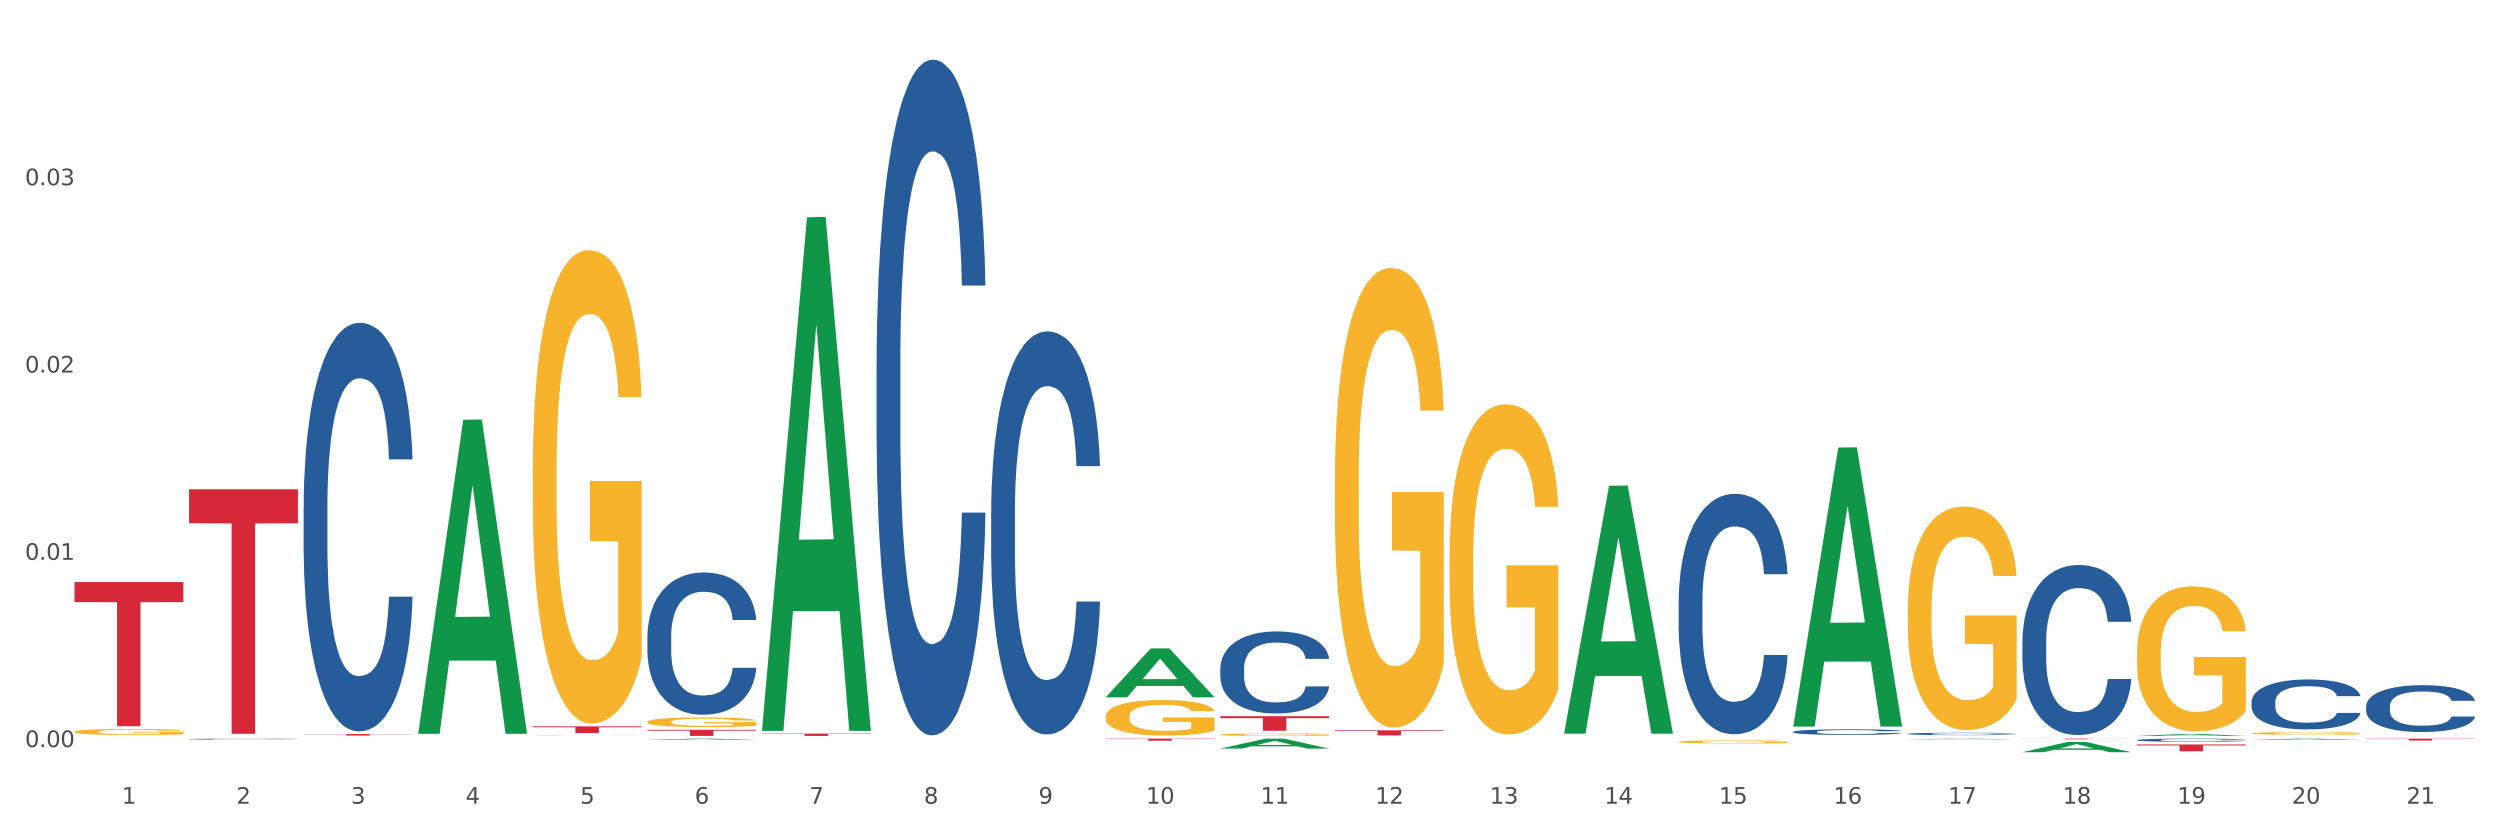 <?xml version="1.0" encoding="utf-8" standalone="no"?>
<!DOCTYPE svg PUBLIC "-//W3C//DTD SVG 1.1//EN"
  "http://www.w3.org/Graphics/SVG/1.1/DTD/svg11.dtd">
<svg xmlns:xlink="http://www.w3.org/1999/xlink" width="1080pt" height="360pt" viewBox="0 0 1080 360" xmlns="http://www.w3.org/2000/svg" version="1.1">
 <rect x="0" y="0" width="1080" height="360" fill="#333333" stroke="none"/>
 <defs>
  <style type="text/css">*{stroke-linejoin: round; stroke-linecap: butt}</style>
 </defs>
 <g id="figure_1">
  <g id="patch_1">
   <path d="M 0 360 
L 1080 360 
L 1080 0 
L 0 0 
z
" style="fill: #ffffff; stroke: #ffffff; stroke-linejoin: miter"/>
  </g>
  <g id="axes_1">
   <g id="matplotlib.axis_1">
    <g id="xtick_1">
     <g id="text_1">
      <!-- 1 -->
      <g style="fill: #4d4d4d" transform="translate(52.633 347.204) scale(0.096 -0.096)">
       <defs>
        <path id="DejaVuSans-31" d="M 794 531 
L 1825 531 
L 1825 4091 
L 703 3866 
L 703 4441 
L 1819 4666 
L 2450 4666 
L 2450 531 
L 3481 531 
L 3481 0 
L 794 0 
L 794 531 
z
" transform="scale(0.016)"/>
       </defs>
       <use xlink:href="#DejaVuSans-31"/>
      </g>
     </g>
    </g>
    <g id="xtick_2">
     <g id="text_2">
      <!-- 2 -->
      <g style="fill: #4d4d4d" transform="translate(102.133 347.204) scale(0.096 -0.096)">
       <defs>
        <path id="DejaVuSans-32" d="M 1228 531 
L 3431 531 
L 3431 0 
L 469 0 
L 469 531 
Q 828 903 1448 1529 
Q 2069 2156 2228 2338 
Q 2531 2678 2651 2914 
Q 2772 3150 2772 3378 
Q 2772 3750 2511 3984 
Q 2250 4219 1831 4219 
Q 1534 4219 1204 4116 
Q 875 4013 500 3803 
L 500 4441 
Q 881 4594 1212 4672 
Q 1544 4750 1819 4750 
Q 2544 4750 2975 4387 
Q 3406 4025 3406 3419 
Q 3406 3131 3298 2873 
Q 3191 2616 2906 2266 
Q 2828 2175 2409 1742 
Q 1991 1309 1228 531 
z
" transform="scale(0.016)"/>
       </defs>
       <use xlink:href="#DejaVuSans-32"/>
      </g>
     </g>
    </g>
    <g id="xtick_3">
     <g id="text_3">
      <!-- 3 -->
      <g style="fill: #4d4d4d" transform="translate(151.633 347.204) scale(0.096 -0.096)">
       <defs>
        <path id="DejaVuSans-33" d="M 2597 2516 
Q 3050 2419 3304 2112 
Q 3559 1806 3559 1356 
Q 3559 666 3084 287 
Q 2609 -91 1734 -91 
Q 1441 -91 1130 -33 
Q 819 25 488 141 
L 488 750 
Q 750 597 1062 519 
Q 1375 441 1716 441 
Q 2309 441 2620 675 
Q 2931 909 2931 1356 
Q 2931 1769 2642 2001 
Q 2353 2234 1838 2234 
L 1294 2234 
L 1294 2753 
L 1863 2753 
Q 2328 2753 2575 2939 
Q 2822 3125 2822 3475 
Q 2822 3834 2567 4026 
Q 2313 4219 1838 4219 
Q 1578 4219 1281 4162 
Q 984 4106 628 3988 
L 628 4550 
Q 988 4650 1302 4700 
Q 1616 4750 1894 4750 
Q 2613 4750 3031 4423 
Q 3450 4097 3450 3541 
Q 3450 3153 3228 2886 
Q 3006 2619 2597 2516 
z
" transform="scale(0.016)"/>
       </defs>
       <use xlink:href="#DejaVuSans-33"/>
      </g>
     </g>
    </g>
    <g id="xtick_4">
     <g id="text_4">
      <!-- 4 -->
      <g style="fill: #4d4d4d" transform="translate(201.133 347.204) scale(0.096 -0.096)">
       <defs>
        <path id="DejaVuSans-34" d="M 2419 4116 
L 825 1625 
L 2419 1625 
L 2419 4116 
z
M 2253 4666 
L 3047 4666 
L 3047 1625 
L 3713 1625 
L 3713 1100 
L 3047 1100 
L 3047 0 
L 2419 0 
L 2419 1100 
L 313 1100 
L 313 1709 
L 2253 4666 
z
" transform="scale(0.016)"/>
       </defs>
       <use xlink:href="#DejaVuSans-34"/>
      </g>
     </g>
    </g>
    <g id="xtick_5">
     <g id="text_5">
      <!-- 5 -->
      <g style="fill: #4d4d4d" transform="translate(250.633 347.204) scale(0.096 -0.096)">
       <defs>
        <path id="DejaVuSans-35" d="M 691 4666 
L 3169 4666 
L 3169 4134 
L 1269 4134 
L 1269 2991 
Q 1406 3038 1543 3061 
Q 1681 3084 1819 3084 
Q 2600 3084 3056 2656 
Q 3513 2228 3513 1497 
Q 3513 744 3044 326 
Q 2575 -91 1722 -91 
Q 1428 -91 1123 -41 
Q 819 9 494 109 
L 494 744 
Q 775 591 1075 516 
Q 1375 441 1709 441 
Q 2250 441 2565 725 
Q 2881 1009 2881 1497 
Q 2881 1984 2565 2268 
Q 2250 2553 1709 2553 
Q 1456 2553 1204 2497 
Q 953 2441 691 2322 
L 691 4666 
z
" transform="scale(0.016)"/>
       </defs>
       <use xlink:href="#DejaVuSans-35"/>
      </g>
     </g>
    </g>
    <g id="xtick_6">
     <g id="text_6">
      <!-- 6 -->
      <g style="fill: #4d4d4d" transform="translate(300.134 347.204) scale(0.096 -0.096)">
       <defs>
        <path id="DejaVuSans-36" d="M 2113 2584 
Q 1688 2584 1439 2293 
Q 1191 2003 1191 1497 
Q 1191 994 1439 701 
Q 1688 409 2113 409 
Q 2538 409 2786 701 
Q 3034 994 3034 1497 
Q 3034 2003 2786 2293 
Q 2538 2584 2113 2584 
z
M 3366 4563 
L 3366 3988 
Q 3128 4100 2886 4159 
Q 2644 4219 2406 4219 
Q 1781 4219 1451 3797 
Q 1122 3375 1075 2522 
Q 1259 2794 1537 2939 
Q 1816 3084 2150 3084 
Q 2853 3084 3261 2657 
Q 3669 2231 3669 1497 
Q 3669 778 3244 343 
Q 2819 -91 2113 -91 
Q 1303 -91 875 529 
Q 447 1150 447 2328 
Q 447 3434 972 4092 
Q 1497 4750 2381 4750 
Q 2619 4750 2861 4703 
Q 3103 4656 3366 4563 
z
" transform="scale(0.016)"/>
       </defs>
       <use xlink:href="#DejaVuSans-36"/>
      </g>
     </g>
    </g>
    <g id="xtick_7">
     <g id="text_7">
      <!-- 7 -->
      <g style="fill: #4d4d4d" transform="translate(349.634 347.204) scale(0.096 -0.096)">
       <defs>
        <path id="DejaVuSans-37" d="M 525 4666 
L 3525 4666 
L 3525 4397 
L 1831 0 
L 1172 0 
L 2766 4134 
L 525 4134 
L 525 4666 
z
" transform="scale(0.016)"/>
       </defs>
       <use xlink:href="#DejaVuSans-37"/>
      </g>
     </g>
    </g>
    <g id="xtick_8">
     <g id="text_8">
      <!-- 8 -->
      <g style="fill: #4d4d4d" transform="translate(399.134 347.204) scale(0.096 -0.096)">
       <defs>
        <path id="DejaVuSans-38" d="M 2034 2216 
Q 1584 2216 1326 1975 
Q 1069 1734 1069 1313 
Q 1069 891 1326 650 
Q 1584 409 2034 409 
Q 2484 409 2743 651 
Q 3003 894 3003 1313 
Q 3003 1734 2745 1975 
Q 2488 2216 2034 2216 
z
M 1403 2484 
Q 997 2584 770 2862 
Q 544 3141 544 3541 
Q 544 4100 942 4425 
Q 1341 4750 2034 4750 
Q 2731 4750 3128 4425 
Q 3525 4100 3525 3541 
Q 3525 3141 3298 2862 
Q 3072 2584 2669 2484 
Q 3125 2378 3379 2068 
Q 3634 1759 3634 1313 
Q 3634 634 3220 271 
Q 2806 -91 2034 -91 
Q 1263 -91 848 271 
Q 434 634 434 1313 
Q 434 1759 690 2068 
Q 947 2378 1403 2484 
z
M 1172 3481 
Q 1172 3119 1398 2916 
Q 1625 2713 2034 2713 
Q 2441 2713 2670 2916 
Q 2900 3119 2900 3481 
Q 2900 3844 2670 4047 
Q 2441 4250 2034 4250 
Q 1625 4250 1398 4047 
Q 1172 3844 1172 3481 
z
" transform="scale(0.016)"/>
       </defs>
       <use xlink:href="#DejaVuSans-38"/>
      </g>
     </g>
    </g>
    <g id="xtick_9">
     <g id="text_9">
      <!-- 9 -->
      <g style="fill: #4d4d4d" transform="translate(448.634 347.204) scale(0.096 -0.096)">
       <defs>
        <path id="DejaVuSans-39" d="M 703 97 
L 703 672 
Q 941 559 1184 500 
Q 1428 441 1663 441 
Q 2288 441 2617 861 
Q 2947 1281 2994 2138 
Q 2813 1869 2534 1725 
Q 2256 1581 1919 1581 
Q 1219 1581 811 2004 
Q 403 2428 403 3163 
Q 403 3881 828 4315 
Q 1253 4750 1959 4750 
Q 2769 4750 3195 4129 
Q 3622 3509 3622 2328 
Q 3622 1225 3098 567 
Q 2575 -91 1691 -91 
Q 1453 -91 1209 -44 
Q 966 3 703 97 
z
M 1959 2075 
Q 2384 2075 2632 2365 
Q 2881 2656 2881 3163 
Q 2881 3666 2632 3958 
Q 2384 4250 1959 4250 
Q 1534 4250 1286 3958 
Q 1038 3666 1038 3163 
Q 1038 2656 1286 2365 
Q 1534 2075 1959 2075 
z
" transform="scale(0.016)"/>
       </defs>
       <use xlink:href="#DejaVuSans-39"/>
      </g>
     </g>
    </g>
    <g id="xtick_10">
     <g id="text_10">
      <!-- 10 -->
      <g style="fill: #4d4d4d" transform="translate(495.079 347.204) scale(0.096 -0.096)">
       <defs>
        <path id="DejaVuSans-30" d="M 2034 4250 
Q 1547 4250 1301 3770 
Q 1056 3291 1056 2328 
Q 1056 1369 1301 889 
Q 1547 409 2034 409 
Q 2525 409 2770 889 
Q 3016 1369 3016 2328 
Q 3016 3291 2770 3770 
Q 2525 4250 2034 4250 
z
M 2034 4750 
Q 2819 4750 3233 4129 
Q 3647 3509 3647 2328 
Q 3647 1150 3233 529 
Q 2819 -91 2034 -91 
Q 1250 -91 836 529 
Q 422 1150 422 2328 
Q 422 3509 836 4129 
Q 1250 4750 2034 4750 
z
" transform="scale(0.016)"/>
       </defs>
       <use xlink:href="#DejaVuSans-31"/>
       <use xlink:href="#DejaVuSans-30" transform="translate(63.623 0)"/>
      </g>
     </g>
    </g>
    <g id="xtick_11">
     <g id="text_11">
      <!-- 11 -->
      <g style="fill: #4d4d4d" transform="translate(544.58 347.204) scale(0.096 -0.096)">
       <use xlink:href="#DejaVuSans-31"/>
       <use xlink:href="#DejaVuSans-31" transform="translate(63.623 0)"/>
      </g>
     </g>
    </g>
    <g id="xtick_12">
     <g id="text_12">
      <!-- 12 -->
      <g style="fill: #4d4d4d" transform="translate(594.08 347.204) scale(0.096 -0.096)">
       <use xlink:href="#DejaVuSans-31"/>
       <use xlink:href="#DejaVuSans-32" transform="translate(63.623 0)"/>
      </g>
     </g>
    </g>
    <g id="xtick_13">
     <g id="text_13">
      <!-- 13 -->
      <g style="fill: #4d4d4d" transform="translate(643.58 347.204) scale(0.096 -0.096)">
       <use xlink:href="#DejaVuSans-31"/>
       <use xlink:href="#DejaVuSans-33" transform="translate(63.623 0)"/>
      </g>
     </g>
    </g>
    <g id="xtick_14">
     <g id="text_14">
      <!-- 14 -->
      <g style="fill: #4d4d4d" transform="translate(693.08 347.204) scale(0.096 -0.096)">
       <use xlink:href="#DejaVuSans-31"/>
       <use xlink:href="#DejaVuSans-34" transform="translate(63.623 0)"/>
      </g>
     </g>
    </g>
    <g id="xtick_15">
     <g id="text_15">
      <!-- 15 -->
      <g style="fill: #4d4d4d" transform="translate(742.58 347.204) scale(0.096 -0.096)">
       <use xlink:href="#DejaVuSans-31"/>
       <use xlink:href="#DejaVuSans-35" transform="translate(63.623 0)"/>
      </g>
     </g>
    </g>
    <g id="xtick_16">
     <g id="text_16">
      <!-- 16 -->
      <g style="fill: #4d4d4d" transform="translate(792.08 347.204) scale(0.096 -0.096)">
       <use xlink:href="#DejaVuSans-31"/>
       <use xlink:href="#DejaVuSans-36" transform="translate(63.623 0)"/>
      </g>
     </g>
    </g>
    <g id="xtick_17">
     <g id="text_17">
      <!-- 17 -->
      <g style="fill: #4d4d4d" transform="translate(841.58 347.204) scale(0.096 -0.096)">
       <use xlink:href="#DejaVuSans-31"/>
       <use xlink:href="#DejaVuSans-37" transform="translate(63.623 0)"/>
      </g>
     </g>
    </g>
    <g id="xtick_18">
     <g id="text_18">
      <!-- 18 -->
      <g style="fill: #4d4d4d" transform="translate(891.08 347.204) scale(0.096 -0.096)">
       <use xlink:href="#DejaVuSans-31"/>
       <use xlink:href="#DejaVuSans-38" transform="translate(63.623 0)"/>
      </g>
     </g>
    </g>
    <g id="xtick_19">
     <g id="text_19">
      <!-- 19 -->
      <g style="fill: #4d4d4d" transform="translate(940.58 347.204) scale(0.096 -0.096)">
       <use xlink:href="#DejaVuSans-31"/>
       <use xlink:href="#DejaVuSans-39" transform="translate(63.623 0)"/>
      </g>
     </g>
    </g>
    <g id="xtick_20">
     <g id="text_20">
      <!-- 20 -->
      <g style="fill: #4d4d4d" transform="translate(990.08 347.204) scale(0.096 -0.096)">
       <use xlink:href="#DejaVuSans-32"/>
       <use xlink:href="#DejaVuSans-30" transform="translate(63.623 0)"/>
      </g>
     </g>
    </g>
    <g id="xtick_21">
     <g id="text_21">
      <!-- 21 -->
      <g style="fill: #4d4d4d" transform="translate(1039.58 347.204) scale(0.096 -0.096)">
       <use xlink:href="#DejaVuSans-32"/>
       <use xlink:href="#DejaVuSans-31" transform="translate(63.623 0)"/>
      </g>
     </g>
    </g>
    <g id="xtick_22"/>
    <g id="xtick_23"/>
    <g id="xtick_24"/>
    <g id="xtick_25"/>
    <g id="xtick_26"/>
    <g id="xtick_27"/>
    <g id="xtick_28"/>
    <g id="xtick_29"/>
    <g id="xtick_30"/>
    <g id="xtick_31"/>
    <g id="xtick_32"/>
    <g id="xtick_33"/>
    <g id="xtick_34"/>
    <g id="xtick_35"/>
    <g id="xtick_36"/>
    <g id="xtick_37"/>
    <g id="xtick_38"/>
    <g id="xtick_39"/>
    <g id="xtick_40"/>
    <g id="xtick_41"/>
   </g>
   <g id="matplotlib.axis_2">
    <g id="ytick_1">
     <g id="text_22">
      <!-- 0.00 -->
      <g style="fill: #4d4d4d" transform="translate(10.8 322.742) scale(0.096 -0.096)">
       <defs>
        <path id="DejaVuSans-2e" d="M 684 794 
L 1344 794 
L 1344 0 
L 684 0 
L 684 794 
z
" transform="scale(0.016)"/>
       </defs>
       <use xlink:href="#DejaVuSans-30"/>
       <use xlink:href="#DejaVuSans-2e" transform="translate(63.623 0)"/>
       <use xlink:href="#DejaVuSans-30" transform="translate(95.41 0)"/>
       <use xlink:href="#DejaVuSans-30" transform="translate(159.033 0)"/>
      </g>
     </g>
    </g>
    <g id="ytick_2">
     <g id="text_23">
      <!-- 0.01 -->
      <g style="fill: #4d4d4d" transform="translate(10.8 241.837) scale(0.096 -0.096)">
       <use xlink:href="#DejaVuSans-30"/>
       <use xlink:href="#DejaVuSans-2e" transform="translate(63.623 0)"/>
       <use xlink:href="#DejaVuSans-30" transform="translate(95.41 0)"/>
       <use xlink:href="#DejaVuSans-31" transform="translate(159.033 0)"/>
      </g>
     </g>
    </g>
    <g id="ytick_3">
     <g id="text_24">
      <!-- 0.02 -->
      <g style="fill: #4d4d4d" transform="translate(10.8 160.932) scale(0.096 -0.096)">
       <use xlink:href="#DejaVuSans-30"/>
       <use xlink:href="#DejaVuSans-2e" transform="translate(63.623 0)"/>
       <use xlink:href="#DejaVuSans-30" transform="translate(95.41 0)"/>
       <use xlink:href="#DejaVuSans-32" transform="translate(159.033 0)"/>
      </g>
     </g>
    </g>
    <g id="ytick_4">
     <g id="text_25">
      <!-- 0.03 -->
      <g style="fill: #4d4d4d" transform="translate(10.8 80.027) scale(0.096 -0.096)">
       <use xlink:href="#DejaVuSans-30"/>
       <use xlink:href="#DejaVuSans-2e" transform="translate(63.623 0)"/>
       <use xlink:href="#DejaVuSans-30" transform="translate(95.41 0)"/>
       <use xlink:href="#DejaVuSans-33" transform="translate(159.033 0)"/>
      </g>
     </g>
    </g>
    <g id="ytick_5"/>
    <g id="ytick_6"/>
    <g id="ytick_7"/>
    <g id="ytick_8"/>
   </g>
   <g id="PolyCollection_1">
    <path d="M 180.675 316.756 
L 180.723 316.628 
L 200.115 181.333 
L 208.163 181.205 
L 227.7 317.011 
L 218.392 317.011 
L 214.174 285.386 
L 194.152 285.386 
L 194.007 285.897 
L 189.935 317.011 
L 180.675 317.011 
L 180.675 316.756 
L 196.673 266.514 
L 211.653 266.386 
L 204.236 210.152 
L 204.139 209.897 
L 204.042 210.279 
L 196.625 266.386 
L 196.673 266.514 
L 180.675 316.756 
z
" clip-path="url(#paf94277354)" style="fill: #109648"/>
    <path d="M 378.675 156.933 
L 378.731 156.666 
L 378.731 149.201 
L 378.897 139.07 
L 379.509 120.407 
L 380.287 106.276 
L 381.621 89.746 
L 382.344 82.814 
L 383.289 75.083 
L 385.234 62.552 
L 387.457 51.887 
L 389.014 46.022 
L 390.181 42.289 
L 392.794 35.624 
L 394.294 32.691 
L 395.851 30.292 
L 397.185 28.692 
L 399.408 26.826 
L 401.187 26.026 
L 403.244 25.759 
L 404.967 26.026 
L 407.246 27.093 
L 410.581 30.292 
L 411.859 32.158 
L 413.582 35.358 
L 415.361 39.623 
L 416.806 43.889 
L 418.474 50.021 
L 420.197 58.02 
L 421.865 68.151 
L 423.032 77.482 
L 423.977 87.347 
L 424.811 99.344 
L 425.422 112.408 
L 425.7 123.339 
L 415.528 123.339 
L 415.25 113.475 
L 414.694 102.81 
L 414.138 95.612 
L 413.527 89.746 
L 412.582 83.081 
L 411.748 78.815 
L 410.359 73.75 
L 409.08 70.55 
L 408.024 68.684 
L 406.745 67.084 
L 404.022 65.485 
L 402.076 65.485 
L 400.853 66.018 
L 399.353 67.351 
L 398.074 69.217 
L 396.573 72.417 
L 395.406 75.883 
L 394.239 80.415 
L 393.572 83.614 
L 392.571 89.48 
L 391.904 94.279 
L 391.015 102.544 
L 390.515 108.409 
L 389.625 123.606 
L 389.236 134.804 
L 389.069 142.536 
L 388.958 151.067 
L 388.958 192.659 
L 389.292 211.321 
L 389.57 219.32 
L 390.014 228.385 
L 390.848 240.115 
L 392.071 251.58 
L 393.349 259.845 
L 394.406 264.91 
L 395.406 268.643 
L 396.407 271.576 
L 397.63 274.242 
L 398.63 275.841 
L 400.131 277.441 
L 401.91 278.241 
L 403.299 278.241 
L 406.134 276.908 
L 407.413 275.575 
L 408.635 273.709 
L 409.969 270.776 
L 411.026 267.576 
L 411.637 265.177 
L 412.637 260.111 
L 413.416 254.779 
L 414.083 248.647 
L 414.527 243.315 
L 415.028 235.316 
L 415.417 226.252 
L 415.528 221.453 
L 425.7 221.453 
L 425.478 231.051 
L 425.089 240.382 
L 424.31 252.913 
L 423.699 260.111 
L 422.754 268.91 
L 421.753 276.375 
L 420.364 284.64 
L 419.085 290.772 
L 417.751 296.104 
L 416.306 300.903 
L 413.694 307.568 
L 412.749 309.435 
L 410.748 312.634 
L 409.191 314.5 
L 406.912 316.366 
L 404.578 317.433 
L 402.132 317.7 
L 399.964 317.166 
L 397.574 315.567 
L 396.073 313.967 
L 394.406 311.567 
L 392.46 307.835 
L 390.626 303.302 
L 388.903 297.97 
L 387.291 291.838 
L 385.79 284.906 
L 383.844 273.442 
L 382.399 262.244 
L 381.343 251.846 
L 380.62 243.048 
L 379.898 231.85 
L 379.509 224.119 
L 378.897 205.456 
L 378.675 188.126 
L 378.675 156.933 
z
" clip-path="url(#paf94277354)" style="fill: #255c99"/>
    <path d="M 279.675 274.919 
L 279.731 274.863 
L 279.731 273.292 
L 279.897 271.159 
L 280.509 267.23 
L 281.287 264.255 
L 282.621 260.776 
L 283.344 259.316 
L 284.289 257.689 
L 286.234 255.051 
L 288.457 252.806 
L 290.014 251.571 
L 291.181 250.785 
L 293.794 249.382 
L 295.294 248.765 
L 296.851 248.259 
L 298.185 247.923 
L 300.408 247.53 
L 302.187 247.361 
L 304.244 247.305 
L 305.967 247.361 
L 308.246 247.586 
L 311.581 248.259 
L 312.859 248.652 
L 314.582 249.326 
L 316.361 250.224 
L 317.806 251.122 
L 319.474 252.413 
L 321.197 254.097 
L 322.865 256.229 
L 324.032 258.194 
L 324.977 260.27 
L 325.811 262.796 
L 326.422 265.546 
L 326.7 267.848 
L 316.528 267.848 
L 316.25 265.771 
L 315.694 263.526 
L 315.138 262.01 
L 314.527 260.776 
L 313.582 259.372 
L 312.748 258.474 
L 311.359 257.408 
L 310.08 256.735 
L 309.024 256.342 
L 307.745 256.005 
L 305.022 255.668 
L 303.076 255.668 
L 301.853 255.78 
L 300.353 256.061 
L 299.074 256.454 
L 297.573 257.127 
L 296.406 257.857 
L 295.239 258.811 
L 294.572 259.485 
L 293.571 260.719 
L 292.904 261.73 
L 292.015 263.47 
L 291.515 264.704 
L 290.625 267.904 
L 290.236 270.261 
L 290.069 271.889 
L 289.958 273.685 
L 289.958 282.44 
L 290.292 286.369 
L 290.57 288.053 
L 291.014 289.961 
L 291.848 292.431 
L 293.071 294.844 
L 294.349 296.584 
L 295.406 297.651 
L 296.406 298.436 
L 297.407 299.054 
L 298.63 299.615 
L 299.63 299.952 
L 301.131 300.288 
L 302.91 300.457 
L 304.299 300.457 
L 307.134 300.176 
L 308.413 299.896 
L 309.635 299.503 
L 310.969 298.885 
L 312.026 298.212 
L 312.637 297.707 
L 313.637 296.64 
L 314.416 295.518 
L 315.083 294.227 
L 315.527 293.104 
L 316.028 291.421 
L 316.417 289.512 
L 316.528 288.502 
L 326.7 288.502 
L 326.478 290.523 
L 326.089 292.487 
L 325.31 295.125 
L 324.699 296.64 
L 323.754 298.492 
L 322.753 300.064 
L 321.364 301.804 
L 320.085 303.095 
L 318.751 304.217 
L 317.306 305.228 
L 314.694 306.631 
L 313.749 307.024 
L 311.748 307.697 
L 310.191 308.09 
L 307.912 308.483 
L 305.578 308.707 
L 303.132 308.764 
L 300.964 308.651 
L 298.574 308.315 
L 297.073 307.978 
L 295.406 307.473 
L 293.46 306.687 
L 291.626 305.733 
L 289.903 304.61 
L 288.291 303.319 
L 286.79 301.86 
L 284.844 299.447 
L 283.399 297.089 
L 282.343 294.9 
L 281.62 293.048 
L 280.898 290.691 
L 280.509 289.063 
L 279.897 285.134 
L 279.675 281.486 
L 279.675 274.919 
z
" clip-path="url(#paf94277354)" style="fill: #255c99"/>
    <path d="M 230.175 317.887 
L 230.231 317.887 
L 230.231 317.886 
L 230.397 317.884 
L 231.009 317.88 
L 231.787 317.877 
L 233.121 317.873 
L 233.844 317.872 
L 234.789 317.87 
L 236.734 317.867 
L 238.957 317.865 
L 240.514 317.864 
L 241.681 317.863 
L 244.294 317.862 
L 245.794 317.861 
L 247.351 317.861 
L 248.685 317.86 
L 250.908 317.86 
L 252.687 317.86 
L 254.744 317.86 
L 256.467 317.86 
L 258.746 317.86 
L 262.081 317.861 
L 263.359 317.861 
L 265.082 317.862 
L 266.861 317.863 
L 268.306 317.864 
L 269.974 317.865 
L 271.697 317.867 
L 273.365 317.869 
L 274.532 317.871 
L 275.477 317.873 
L 276.311 317.875 
L 276.922 317.878 
L 277.2 317.88 
L 267.028 317.88 
L 266.75 317.878 
L 266.194 317.876 
L 265.638 317.874 
L 265.027 317.873 
L 264.082 317.872 
L 263.248 317.871 
L 261.859 317.87 
L 260.58 317.869 
L 259.524 317.869 
L 258.245 317.868 
L 255.522 317.868 
L 253.576 317.868 
L 252.353 317.868 
L 250.853 317.869 
L 249.574 317.869 
L 248.073 317.87 
L 246.906 317.87 
L 245.739 317.871 
L 245.072 317.872 
L 244.071 317.873 
L 243.404 317.874 
L 242.515 317.876 
L 242.015 317.877 
L 241.125 317.88 
L 240.736 317.883 
L 240.569 317.884 
L 240.458 317.886 
L 240.458 317.895 
L 240.792 317.899 
L 241.07 317.901 
L 241.514 317.902 
L 242.348 317.905 
L 243.571 317.907 
L 244.849 317.909 
L 245.906 317.91 
L 246.906 317.911 
L 247.907 317.912 
L 249.13 317.912 
L 250.13 317.913 
L 251.631 317.913 
L 253.41 317.913 
L 254.799 317.913 
L 257.634 317.913 
L 258.913 317.912 
L 260.135 317.912 
L 261.469 317.911 
L 262.526 317.911 
L 263.137 317.91 
L 264.137 317.909 
L 264.916 317.908 
L 265.583 317.907 
L 266.027 317.906 
L 266.528 317.904 
L 266.917 317.902 
L 267.028 317.901 
L 277.2 317.901 
L 276.978 317.903 
L 276.589 317.905 
L 275.81 317.908 
L 275.199 317.909 
L 274.254 317.911 
L 273.253 317.913 
L 271.864 317.914 
L 270.585 317.916 
L 269.251 317.917 
L 267.806 317.918 
L 265.194 317.919 
L 264.249 317.92 
L 262.248 317.92 
L 260.691 317.921 
L 258.412 317.921 
L 256.078 317.921 
L 253.632 317.921 
L 251.464 317.921 
L 249.074 317.921 
L 247.573 317.921 
L 245.906 317.92 
L 243.96 317.919 
L 242.126 317.918 
L 240.403 317.917 
L 238.791 317.916 
L 237.29 317.914 
L 235.344 317.912 
L 233.899 317.91 
L 232.843 317.907 
L 232.12 317.906 
L 231.398 317.903 
L 231.009 317.902 
L 230.397 317.898 
L 230.175 317.894 
L 230.175 317.887 
z
" clip-path="url(#paf94277354)" style="fill: #255c99"/>
    <path d="M 131.175 218.757 
L 131.231 218.596 
L 131.231 214.083 
L 131.397 207.958 
L 132.009 196.676 
L 132.787 188.133 
L 134.121 178.14 
L 134.844 173.95 
L 135.789 169.275 
L 137.734 161.7 
L 139.957 155.253 
L 141.514 151.707 
L 142.681 149.45 
L 145.294 145.421 
L 146.794 143.648 
L 148.351 142.197 
L 149.685 141.23 
L 151.908 140.102 
L 153.687 139.619 
L 155.744 139.457 
L 157.467 139.619 
L 159.746 140.263 
L 163.081 142.197 
L 164.359 143.326 
L 166.082 145.26 
L 167.861 147.839 
L 169.306 150.418 
L 170.974 154.125 
L 172.697 158.96 
L 174.365 165.085 
L 175.532 170.726 
L 176.477 176.69 
L 177.311 183.943 
L 177.922 191.84 
L 178.2 198.449 
L 168.028 198.449 
L 167.75 192.485 
L 167.194 186.038 
L 166.638 181.686 
L 166.027 178.14 
L 165.082 174.111 
L 164.248 171.532 
L 162.859 168.469 
L 161.58 166.535 
L 160.524 165.407 
L 159.245 164.44 
L 156.522 163.473 
L 154.576 163.473 
L 153.353 163.795 
L 151.853 164.601 
L 150.574 165.729 
L 149.073 167.664 
L 147.906 169.759 
L 146.739 172.499 
L 146.072 174.433 
L 145.071 177.979 
L 144.404 180.88 
L 143.515 185.877 
L 143.015 189.423 
L 142.125 198.61 
L 141.736 205.379 
L 141.569 210.053 
L 141.458 215.211 
L 141.458 240.355 
L 141.792 251.637 
L 142.07 256.473 
L 142.514 261.953 
L 143.348 269.044 
L 144.571 275.975 
L 145.849 280.972 
L 146.906 284.034 
L 147.906 286.291 
L 148.907 288.063 
L 150.13 289.675 
L 151.13 290.642 
L 152.631 291.609 
L 154.41 292.093 
L 155.799 292.093 
L 158.634 291.287 
L 159.912 290.481 
L 161.135 289.353 
L 162.469 287.58 
L 163.526 285.646 
L 164.137 284.195 
L 165.137 281.133 
L 165.916 277.909 
L 166.583 274.202 
L 167.027 270.979 
L 167.528 266.143 
L 167.917 260.663 
L 168.028 257.762 
L 178.2 257.762 
L 177.978 263.564 
L 177.589 269.206 
L 176.81 276.781 
L 176.199 281.133 
L 175.254 286.452 
L 174.253 290.965 
L 172.864 295.961 
L 171.585 299.668 
L 170.251 302.892 
L 168.806 305.793 
L 166.194 309.822 
L 165.249 310.951 
L 163.248 312.885 
L 161.691 314.013 
L 159.412 315.141 
L 157.078 315.786 
L 154.632 315.947 
L 152.464 315.625 
L 150.074 314.658 
L 148.573 313.691 
L 146.906 312.24 
L 144.96 309.984 
L 143.126 307.244 
L 141.403 304.02 
L 139.791 300.313 
L 138.29 296.122 
L 136.344 289.192 
L 134.899 282.422 
L 133.843 276.136 
L 133.12 270.817 
L 132.398 264.048 
L 132.009 259.374 
L 131.397 248.091 
L 131.175 237.615 
L 131.175 218.757 
z
" clip-path="url(#paf94277354)" style="fill: #255c99"/>
    <path d="M 81.675 319.288 
L 81.731 319.288 
L 81.731 319.277 
L 81.897 319.263 
L 82.509 319.237 
L 83.287 319.217 
L 84.621 319.194 
L 85.344 319.184 
L 86.289 319.173 
L 88.234 319.156 
L 90.457 319.141 
L 92.014 319.133 
L 93.181 319.127 
L 95.794 319.118 
L 97.294 319.114 
L 98.851 319.111 
L 100.185 319.108 
L 102.408 319.106 
L 104.187 319.105 
L 106.244 319.104 
L 107.967 319.105 
L 110.246 319.106 
L 113.581 319.111 
L 114.859 319.113 
L 116.582 319.118 
L 118.361 319.124 
L 119.806 319.13 
L 121.474 319.138 
L 123.197 319.149 
L 124.865 319.164 
L 126.032 319.177 
L 126.977 319.191 
L 127.811 319.207 
L 128.422 319.226 
L 128.7 319.241 
L 118.528 319.241 
L 118.25 319.227 
L 117.694 319.212 
L 117.138 319.202 
L 116.527 319.194 
L 115.582 319.185 
L 114.748 319.179 
L 113.359 319.172 
L 112.08 319.167 
L 111.024 319.164 
L 109.745 319.162 
L 107.022 319.16 
L 105.076 319.16 
L 103.853 319.161 
L 102.353 319.163 
L 101.074 319.165 
L 99.573 319.17 
L 98.406 319.175 
L 97.239 319.181 
L 96.572 319.185 
L 95.571 319.194 
L 94.904 319.2 
L 94.015 319.212 
L 93.515 319.22 
L 92.625 319.241 
L 92.236 319.257 
L 92.069 319.268 
L 91.958 319.28 
L 91.958 319.338 
L 92.292 319.364 
L 92.57 319.376 
L 93.014 319.388 
L 93.848 319.405 
L 95.071 319.421 
L 96.349 319.432 
L 97.406 319.44 
L 98.406 319.445 
L 99.407 319.449 
L 100.63 319.453 
L 101.63 319.455 
L 103.131 319.457 
L 104.91 319.458 
L 106.299 319.458 
L 109.134 319.456 
L 110.412 319.455 
L 111.635 319.452 
L 112.969 319.448 
L 114.026 319.443 
L 114.637 319.44 
L 115.638 319.433 
L 116.416 319.425 
L 117.083 319.417 
L 117.527 319.409 
L 118.028 319.398 
L 118.417 319.385 
L 118.528 319.379 
L 128.7 319.379 
L 128.478 319.392 
L 128.089 319.405 
L 127.31 319.423 
L 126.699 319.433 
L 125.754 319.445 
L 124.753 319.456 
L 123.364 319.467 
L 122.085 319.476 
L 120.751 319.483 
L 119.306 319.49 
L 116.694 319.499 
L 115.749 319.502 
L 113.748 319.506 
L 112.191 319.509 
L 109.912 319.512 
L 107.578 319.513 
L 105.132 319.514 
L 102.964 319.513 
L 100.574 319.511 
L 99.073 319.508 
L 97.406 319.505 
L 95.46 319.5 
L 93.626 319.493 
L 91.903 319.486 
L 90.291 319.477 
L 88.79 319.468 
L 86.844 319.452 
L 85.399 319.436 
L 84.343 319.421 
L 83.62 319.409 
L 82.898 319.393 
L 82.509 319.382 
L 81.897 319.356 
L 81.675 319.332 
L 81.675 319.288 
z
" clip-path="url(#paf94277354)" style="fill: #255c99"/>
    <path d="M 32.175 251.453 
L 79.2 251.453 
L 79.2 260.104 
L 60.702 260.163 
L 60.702 313.71 
L 50.562 313.71 
L 50.562 260.163 
L 32.175 260.104 
L 32.175 251.511 
L 32.175 251.453 
z
" clip-path="url(#paf94277354)" style="fill: #d62839"/>
    <path d="M 81.675 211.355 
L 128.7 211.355 
L 128.7 226.037 
L 110.202 226.136 
L 110.202 317.008 
L 100.062 317.008 
L 100.062 226.136 
L 81.675 226.037 
L 81.675 211.454 
L 81.675 211.355 
z
" clip-path="url(#paf94277354)" style="fill: #d62839"/>
    <path d="M 131.175 317.121 
L 178.2 317.121 
L 178.2 317.212 
L 159.702 317.213 
L 159.702 317.78 
L 149.562 317.78 
L 149.562 317.213 
L 131.175 317.212 
L 131.175 317.121 
L 131.175 317.121 
z
" clip-path="url(#paf94277354)" style="fill: #d62839"/>
    <path d="M 230.175 313.767 
L 277.2 313.767 
L 277.2 314.172 
L 258.702 314.175 
L 258.702 316.686 
L 248.562 316.686 
L 248.562 314.175 
L 230.175 314.172 
L 230.175 313.769 
L 230.175 313.767 
z
" clip-path="url(#paf94277354)" style="fill: #d62839"/>
    <path d="M 279.675 315.269 
L 326.7 315.269 
L 326.7 315.638 
L 308.202 315.64 
L 308.202 317.921 
L 298.062 317.921 
L 298.062 315.64 
L 279.675 315.638 
L 279.675 315.272 
L 279.675 315.269 
z
" clip-path="url(#paf94277354)" style="fill: #d62839"/>
    <path d="M 329.175 316.909 
L 376.2 316.909 
L 376.2 317.05 
L 357.702 317.051 
L 357.702 317.921 
L 347.562 317.921 
L 347.562 317.051 
L 329.175 317.05 
L 329.175 316.91 
L 329.175 316.909 
z
" clip-path="url(#paf94277354)" style="fill: #d62839"/>
    <path d="M 477.675 319.095 
L 524.7 319.095 
L 524.7 319.219 
L 506.202 319.22 
L 506.202 319.99 
L 496.062 319.99 
L 496.062 319.22 
L 477.675 319.219 
L 477.675 319.096 
L 477.675 319.095 
z
" clip-path="url(#paf94277354)" style="fill: #d62839"/>
    <path d="M 527.175 309.393 
L 574.2 309.393 
L 574.2 310.264 
L 555.702 310.27 
L 555.702 315.664 
L 545.562 315.664 
L 545.562 310.27 
L 527.175 310.264 
L 527.175 309.399 
L 527.175 309.393 
z
" clip-path="url(#paf94277354)" style="fill: #d62839"/>
    <path d="M 576.675 315.501 
L 623.7 315.501 
L 623.7 315.804 
L 605.202 315.806 
L 605.202 317.685 
L 595.062 317.685 
L 595.062 315.806 
L 576.675 315.804 
L 576.675 315.503 
L 576.675 315.501 
z
" clip-path="url(#paf94277354)" style="fill: #d62839"/>
    <path d="M 873.675 319.095 
L 920.7 319.095 
L 920.7 319.132 
L 902.202 319.132 
L 902.202 319.364 
L 892.062 319.364 
L 892.062 319.132 
L 873.675 319.132 
L 873.675 319.095 
L 873.675 319.095 
z
" clip-path="url(#paf94277354)" style="fill: #d62839"/>
    <path d="M 428.175 221.398 
L 428.231 221.239 
L 428.231 216.787 
L 428.397 210.745 
L 429.009 199.615 
L 429.787 191.187 
L 431.121 181.329 
L 431.844 177.195 
L 432.789 172.584 
L 434.734 165.111 
L 436.957 158.751 
L 438.514 155.252 
L 439.681 153.026 
L 442.294 149.051 
L 443.794 147.302 
L 445.351 145.871 
L 446.685 144.917 
L 448.908 143.804 
L 450.687 143.327 
L 452.744 143.168 
L 454.467 143.327 
L 456.746 143.963 
L 460.081 145.871 
L 461.359 146.984 
L 463.082 148.892 
L 464.861 151.436 
L 466.306 153.98 
L 467.974 157.638 
L 469.697 162.408 
L 471.365 168.45 
L 472.532 174.015 
L 473.477 179.898 
L 474.311 187.053 
L 474.922 194.845 
L 475.2 201.364 
L 465.028 201.364 
L 464.75 195.481 
L 464.194 189.12 
L 463.638 184.827 
L 463.027 181.329 
L 462.082 177.354 
L 461.248 174.81 
L 459.859 171.789 
L 458.58 169.881 
L 457.524 168.768 
L 456.245 167.814 
L 453.522 166.86 
L 451.576 166.86 
L 450.353 167.178 
L 448.853 167.973 
L 447.574 169.086 
L 446.073 170.994 
L 444.906 173.061 
L 443.739 175.764 
L 443.072 177.672 
L 442.071 181.17 
L 441.404 184.032 
L 440.515 188.961 
L 440.015 192.459 
L 439.125 201.523 
L 438.736 208.201 
L 438.569 212.812 
L 438.458 217.9 
L 438.458 242.705 
L 438.792 253.835 
L 439.07 258.605 
L 439.514 264.011 
L 440.348 271.008 
L 441.571 277.845 
L 442.849 282.774 
L 443.906 285.795 
L 444.906 288.021 
L 445.907 289.77 
L 447.13 291.36 
L 448.13 292.314 
L 449.631 293.268 
L 451.41 293.745 
L 452.799 293.745 
L 455.634 292.95 
L 456.913 292.155 
L 458.135 291.042 
L 459.469 289.293 
L 460.526 287.385 
L 461.137 285.954 
L 462.137 282.933 
L 462.916 279.753 
L 463.583 276.096 
L 464.027 272.916 
L 464.528 268.145 
L 464.917 262.739 
L 465.028 259.877 
L 475.2 259.877 
L 474.978 265.601 
L 474.589 271.167 
L 473.81 278.64 
L 473.199 282.933 
L 472.254 288.18 
L 471.253 292.632 
L 469.864 297.561 
L 468.585 301.218 
L 467.251 304.398 
L 465.806 307.261 
L 463.194 311.236 
L 462.249 312.349 
L 460.248 314.257 
L 458.691 315.37 
L 456.412 316.483 
L 454.078 317.119 
L 451.632 317.278 
L 449.464 316.96 
L 447.074 316.006 
L 445.573 315.052 
L 443.906 313.621 
L 441.96 311.395 
L 440.126 308.692 
L 438.403 305.511 
L 436.791 301.854 
L 435.29 297.72 
L 433.344 290.883 
L 431.899 284.205 
L 430.843 278.004 
L 430.12 272.757 
L 429.398 266.078 
L 429.009 261.467 
L 428.397 250.337 
L 428.175 240.002 
L 428.175 221.398 
z
" clip-path="url(#paf94277354)" style="fill: #255c99"/>
    <path d="M 527.175 288.702 
L 527.231 288.67 
L 527.231 287.763 
L 527.397 286.533 
L 528.009 284.268 
L 528.787 282.552 
L 530.121 280.545 
L 530.844 279.704 
L 531.789 278.765 
L 533.734 277.244 
L 535.957 275.949 
L 537.514 275.237 
L 538.681 274.784 
L 541.294 273.975 
L 542.794 273.618 
L 544.351 273.327 
L 545.685 273.133 
L 547.908 272.906 
L 549.687 272.809 
L 551.744 272.777 
L 553.467 272.809 
L 555.746 272.939 
L 559.081 273.327 
L 560.359 273.554 
L 562.082 273.942 
L 563.861 274.46 
L 565.306 274.978 
L 566.974 275.722 
L 568.697 276.693 
L 570.365 277.923 
L 571.532 279.056 
L 572.477 280.254 
L 573.311 281.71 
L 573.922 283.296 
L 574.2 284.624 
L 564.028 284.624 
L 563.75 283.426 
L 563.194 282.131 
L 562.638 281.257 
L 562.027 280.545 
L 561.082 279.736 
L 560.248 279.218 
L 558.859 278.603 
L 557.58 278.215 
L 556.524 277.988 
L 555.245 277.794 
L 552.522 277.6 
L 550.576 277.6 
L 549.353 277.664 
L 547.853 277.826 
L 546.574 278.053 
L 545.073 278.441 
L 543.906 278.862 
L 542.739 279.412 
L 542.072 279.801 
L 541.071 280.513 
L 540.404 281.095 
L 539.515 282.099 
L 539.015 282.811 
L 538.125 284.656 
L 537.736 286.015 
L 537.569 286.954 
L 537.458 287.99 
L 537.458 293.039 
L 537.792 295.305 
L 538.07 296.276 
L 538.514 297.376 
L 539.348 298.801 
L 540.571 300.192 
L 541.849 301.196 
L 542.906 301.811 
L 543.906 302.264 
L 544.907 302.62 
L 546.13 302.944 
L 547.13 303.138 
L 548.631 303.332 
L 550.41 303.429 
L 551.799 303.429 
L 554.634 303.267 
L 555.913 303.106 
L 557.135 302.879 
L 558.469 302.523 
L 559.526 302.135 
L 560.137 301.843 
L 561.138 301.228 
L 561.916 300.581 
L 562.583 299.836 
L 563.027 299.189 
L 563.528 298.218 
L 563.917 297.118 
L 564.028 296.535 
L 574.2 296.535 
L 573.978 297.7 
L 573.589 298.833 
L 572.81 300.354 
L 572.199 301.228 
L 571.254 302.296 
L 570.253 303.203 
L 568.864 304.206 
L 567.585 304.951 
L 566.251 305.598 
L 564.806 306.181 
L 562.194 306.99 
L 561.249 307.216 
L 559.248 307.605 
L 557.691 307.831 
L 555.412 308.058 
L 553.078 308.187 
L 550.632 308.22 
L 548.464 308.155 
L 546.074 307.961 
L 544.573 307.767 
L 542.906 307.475 
L 540.96 307.022 
L 539.126 306.472 
L 537.403 305.825 
L 535.791 305.08 
L 534.29 304.238 
L 532.344 302.847 
L 530.899 301.487 
L 529.843 300.225 
L 529.12 299.157 
L 528.398 297.797 
L 528.009 296.859 
L 527.397 294.593 
L 527.175 292.489 
L 527.175 288.702 
z
" clip-path="url(#paf94277354)" style="fill: #255c99"/>
    <path d="M 725.175 260.005 
L 725.231 259.91 
L 725.231 257.254 
L 725.397 253.65 
L 726.009 247.011 
L 726.787 241.985 
L 728.121 236.105 
L 728.844 233.639 
L 729.789 230.888 
L 731.734 226.431 
L 733.957 222.637 
L 735.514 220.551 
L 736.681 219.223 
L 739.294 216.852 
L 740.794 215.809 
L 742.351 214.955 
L 743.685 214.386 
L 745.908 213.722 
L 747.687 213.438 
L 749.744 213.343 
L 751.467 213.438 
L 753.746 213.817 
L 757.081 214.955 
L 758.359 215.619 
L 760.082 216.757 
L 761.861 218.274 
L 763.306 219.792 
L 764.974 221.973 
L 766.697 224.819 
L 768.365 228.422 
L 769.532 231.742 
L 770.477 235.251 
L 771.311 239.519 
L 771.922 244.166 
L 772.2 248.055 
L 762.028 248.055 
L 761.75 244.546 
L 761.194 240.752 
L 760.638 238.191 
L 760.027 236.105 
L 759.082 233.734 
L 758.248 232.216 
L 756.859 230.414 
L 755.58 229.276 
L 754.524 228.612 
L 753.245 228.043 
L 750.522 227.474 
L 748.576 227.474 
L 747.353 227.664 
L 745.853 228.138 
L 744.574 228.802 
L 743.073 229.94 
L 741.906 231.173 
L 740.739 232.785 
L 740.072 233.923 
L 739.071 236.01 
L 738.404 237.717 
L 737.515 240.657 
L 737.015 242.744 
L 736.125 248.149 
L 735.736 252.133 
L 735.569 254.883 
L 735.458 257.918 
L 735.458 272.713 
L 735.792 279.352 
L 736.07 282.198 
L 736.514 285.422 
L 737.348 289.595 
L 738.571 293.673 
L 739.849 296.613 
L 740.906 298.415 
L 741.906 299.743 
L 742.907 300.786 
L 744.13 301.735 
L 745.13 302.304 
L 746.631 302.873 
L 748.41 303.157 
L 749.799 303.157 
L 752.634 302.683 
L 753.913 302.209 
L 755.135 301.545 
L 756.469 300.502 
L 757.526 299.364 
L 758.137 298.51 
L 759.138 296.708 
L 759.916 294.811 
L 760.583 292.63 
L 761.027 290.733 
L 761.528 287.888 
L 761.917 284.663 
L 762.028 282.956 
L 772.2 282.956 
L 771.978 286.371 
L 771.589 289.69 
L 770.81 294.148 
L 770.199 296.708 
L 769.254 299.838 
L 768.253 302.494 
L 766.864 305.434 
L 765.585 307.615 
L 764.251 309.512 
L 762.806 311.219 
L 760.194 313.59 
L 759.249 314.254 
L 757.248 315.392 
L 755.691 316.056 
L 753.412 316.72 
L 751.078 317.099 
L 748.632 317.194 
L 746.464 317.004 
L 744.074 316.435 
L 742.573 315.866 
L 740.906 315.013 
L 738.96 313.685 
L 737.126 312.073 
L 735.403 310.176 
L 733.791 307.994 
L 732.29 305.528 
L 730.344 301.45 
L 728.899 297.467 
L 727.843 293.768 
L 727.12 290.638 
L 726.398 286.655 
L 726.009 283.905 
L 725.397 277.266 
L 725.175 271.101 
L 725.175 260.005 
z
" clip-path="url(#paf94277354)" style="fill: #255c99"/>
    <path d="M 774.675 316.151 
L 774.731 316.149 
L 774.731 316.088 
L 774.897 316.004 
L 775.509 315.85 
L 776.287 315.734 
L 777.621 315.597 
L 778.344 315.54 
L 779.289 315.476 
L 781.234 315.373 
L 783.457 315.285 
L 785.014 315.236 
L 786.181 315.206 
L 788.794 315.151 
L 790.294 315.127 
L 791.851 315.107 
L 793.185 315.094 
L 795.408 315.078 
L 797.187 315.072 
L 799.244 315.069 
L 800.967 315.072 
L 803.246 315.08 
L 806.581 315.107 
L 807.859 315.122 
L 809.582 315.149 
L 811.361 315.184 
L 812.806 315.219 
L 814.474 315.269 
L 816.197 315.335 
L 817.865 315.419 
L 819.032 315.496 
L 819.977 315.577 
L 820.811 315.676 
L 821.422 315.784 
L 821.7 315.874 
L 811.528 315.874 
L 811.25 315.793 
L 810.694 315.705 
L 810.138 315.646 
L 809.527 315.597 
L 808.582 315.542 
L 807.748 315.507 
L 806.359 315.465 
L 805.08 315.439 
L 804.024 315.423 
L 802.745 315.41 
L 800.022 315.397 
L 798.076 315.397 
L 796.853 315.401 
L 795.353 315.412 
L 794.074 315.428 
L 792.573 315.454 
L 791.406 315.483 
L 790.239 315.52 
L 789.572 315.547 
L 788.571 315.595 
L 787.904 315.635 
L 787.015 315.703 
L 786.515 315.751 
L 785.625 315.876 
L 785.236 315.969 
L 785.069 316.033 
L 784.958 316.103 
L 784.958 316.446 
L 785.292 316.6 
L 785.57 316.666 
L 786.014 316.741 
L 786.848 316.837 
L 788.071 316.932 
L 789.349 317 
L 790.406 317.042 
L 791.406 317.073 
L 792.407 317.097 
L 793.63 317.119 
L 794.63 317.132 
L 796.131 317.145 
L 797.91 317.152 
L 799.299 317.152 
L 802.134 317.141 
L 803.413 317.13 
L 804.635 317.115 
L 805.969 317.09 
L 807.026 317.064 
L 807.637 317.044 
L 808.638 317.002 
L 809.416 316.958 
L 810.083 316.908 
L 810.527 316.864 
L 811.028 316.798 
L 811.417 316.723 
L 811.528 316.684 
L 821.7 316.684 
L 821.478 316.763 
L 821.089 316.84 
L 820.31 316.943 
L 819.699 317.002 
L 818.754 317.075 
L 817.753 317.137 
L 816.364 317.205 
L 815.085 317.255 
L 813.751 317.299 
L 812.306 317.339 
L 809.694 317.394 
L 808.749 317.409 
L 806.748 317.436 
L 805.191 317.451 
L 802.912 317.466 
L 800.578 317.475 
L 798.132 317.477 
L 795.964 317.473 
L 793.574 317.46 
L 792.073 317.447 
L 790.406 317.427 
L 788.46 317.396 
L 786.626 317.359 
L 784.903 317.315 
L 783.291 317.264 
L 781.79 317.207 
L 779.844 317.112 
L 778.399 317.02 
L 777.343 316.934 
L 776.62 316.862 
L 775.898 316.769 
L 775.509 316.706 
L 774.897 316.552 
L 774.675 316.409 
L 774.675 316.151 
z
" clip-path="url(#paf94277354)" style="fill: #255c99"/>
    <path d="M 230.175 202.567 
L 230.231 202.38 
L 230.231 195.655 
L 230.342 189.864 
L 230.897 175.854 
L 231.73 164.272 
L 232.34 158.108 
L 232.951 153.064 
L 233.673 148.021 
L 234.561 142.79 
L 236.171 135.131 
L 237.17 131.208 
L 238.392 127.099 
L 240.613 121.121 
L 242.223 117.759 
L 243.888 114.957 
L 246.609 111.594 
L 248.385 110.1 
L 250.273 108.979 
L 252.549 108.232 
L 254.27 108.045 
L 258.046 108.605 
L 261.266 110.287 
L 262.82 111.594 
L 264.819 113.836 
L 265.874 115.33 
L 267.595 118.319 
L 269.372 122.242 
L 270.593 125.604 
L 272.425 131.956 
L 273.813 138.307 
L 275.09 146.153 
L 275.756 151.57 
L 276.256 156.613 
L 276.7 162.404 
L 277.144 171.558 
L 267.151 171.558 
L 266.762 165.02 
L 266.152 158.855 
L 265.263 152.877 
L 264.486 149.141 
L 263.154 144.471 
L 261.932 141.483 
L 260.655 139.241 
L 259.101 137.373 
L 257.879 136.439 
L 256.158 135.692 
L 252.771 135.878 
L 250.495 137.373 
L 248.941 139.241 
L 247.941 140.922 
L 247.053 142.79 
L 246.054 145.405 
L 244.888 149.328 
L 244.055 152.877 
L 243.222 157.361 
L 242.556 161.844 
L 241.945 167.074 
L 241.445 172.678 
L 241.057 178.469 
L 240.724 185.568 
L 240.446 197.336 
L 240.446 222.928 
L 240.557 228.719 
L 240.835 236.378 
L 241.168 242.169 
L 241.723 249.08 
L 242.223 253.751 
L 243.167 260.475 
L 244.221 266.079 
L 245.054 269.629 
L 245.887 272.618 
L 247.331 276.727 
L 248.941 280.09 
L 250.329 282.144 
L 252.216 284.012 
L 253.493 284.76 
L 254.604 285.133 
L 257.324 285.133 
L 259.267 284.573 
L 261.432 283.265 
L 263.098 281.584 
L 264.486 279.529 
L 266.041 276.167 
L 267.04 272.991 
L 267.04 233.95 
L 254.826 233.763 
L 254.826 207.797 
L 277.2 207.797 
L 277.2 284.012 
L 276.256 287.935 
L 275.201 291.485 
L 274.091 294.66 
L 272.425 298.583 
L 270.427 302.319 
L 268.65 304.934 
L 266.762 307.176 
L 264.542 309.231 
L 261.655 311.099 
L 259.878 311.846 
L 257.657 312.406 
L 255.048 312.593 
L 252.771 312.22 
L 250.551 311.286 
L 248.219 309.604 
L 245.943 307.176 
L 244.221 304.747 
L 242.5 301.759 
L 240.668 297.836 
L 239.225 294.1 
L 238.114 290.737 
L 236.893 286.441 
L 235.56 280.837 
L 234.561 275.793 
L 233.673 270.563 
L 232.729 263.838 
L 232.063 258.047 
L 231.396 250.762 
L 231.008 245.344 
L 230.564 236.938 
L 230.231 225.17 
L 230.175 202.567 
z
" clip-path="url(#paf94277354)" style="fill: #f7b32b"/>
    <path d="M 279.675 311.859 
L 279.731 311.855 
L 279.731 311.718 
L 279.842 311.601 
L 280.397 311.316 
L 281.23 311.08 
L 281.84 310.955 
L 282.451 310.852 
L 283.173 310.75 
L 284.061 310.643 
L 285.671 310.488 
L 286.67 310.408 
L 287.892 310.324 
L 290.113 310.203 
L 291.723 310.134 
L 293.388 310.077 
L 296.109 310.009 
L 297.885 309.979 
L 299.773 309.956 
L 302.049 309.941 
L 303.77 309.937 
L 307.546 309.948 
L 310.766 309.982 
L 312.32 310.009 
L 314.319 310.055 
L 315.374 310.085 
L 317.095 310.146 
L 318.872 310.226 
L 320.093 310.294 
L 321.925 310.423 
L 323.313 310.552 
L 324.59 310.712 
L 325.256 310.822 
L 325.756 310.924 
L 326.2 311.042 
L 326.644 311.228 
L 316.651 311.228 
L 316.262 311.095 
L 315.652 310.97 
L 314.763 310.848 
L 313.986 310.772 
L 312.654 310.678 
L 311.432 310.617 
L 310.155 310.571 
L 308.601 310.533 
L 307.379 310.514 
L 305.658 310.499 
L 302.271 310.503 
L 299.995 310.533 
L 298.441 310.571 
L 297.441 310.605 
L 296.553 310.643 
L 295.554 310.697 
L 294.388 310.776 
L 293.555 310.848 
L 292.722 310.94 
L 292.056 311.031 
L 291.445 311.137 
L 290.945 311.251 
L 290.557 311.369 
L 290.224 311.513 
L 289.946 311.752 
L 289.946 312.273 
L 290.057 312.391 
L 290.335 312.546 
L 290.668 312.664 
L 291.223 312.805 
L 291.723 312.899 
L 292.667 313.036 
L 293.721 313.15 
L 294.554 313.222 
L 295.387 313.283 
L 296.831 313.367 
L 298.441 313.435 
L 299.829 313.477 
L 301.716 313.515 
L 302.993 313.53 
L 304.104 313.538 
L 306.824 313.538 
L 308.767 313.526 
L 310.932 313.5 
L 312.598 313.465 
L 313.986 313.424 
L 315.541 313.355 
L 316.54 313.291 
L 316.54 312.497 
L 304.326 312.493 
L 304.326 311.965 
L 326.7 311.965 
L 326.7 313.515 
L 325.756 313.595 
L 324.701 313.667 
L 323.591 313.731 
L 321.925 313.811 
L 319.927 313.887 
L 318.15 313.94 
L 316.262 313.986 
L 314.042 314.028 
L 311.155 314.066 
L 309.378 314.081 
L 307.157 314.092 
L 304.548 314.096 
L 302.271 314.088 
L 300.051 314.069 
L 297.719 314.035 
L 295.443 313.986 
L 293.721 313.936 
L 292 313.876 
L 290.168 313.796 
L 288.725 313.72 
L 287.614 313.652 
L 286.393 313.564 
L 285.06 313.45 
L 284.061 313.348 
L 283.173 313.241 
L 282.229 313.105 
L 281.563 312.987 
L 280.896 312.839 
L 280.508 312.729 
L 280.064 312.558 
L 279.731 312.318 
L 279.675 311.859 
z
" clip-path="url(#paf94277354)" style="fill: #f7b32b"/>
    <path d="M 477.675 309.514 
L 477.731 309.5 
L 477.731 308.996 
L 477.842 308.562 
L 478.397 307.512 
L 479.23 306.644 
L 479.84 306.182 
L 480.451 305.804 
L 481.173 305.426 
L 482.061 305.034 
L 483.671 304.46 
L 484.67 304.166 
L 485.892 303.859 
L 488.113 303.411 
L 489.723 303.159 
L 491.388 302.949 
L 494.109 302.697 
L 495.885 302.585 
L 497.773 302.501 
L 500.049 302.445 
L 501.77 302.431 
L 505.546 302.473 
L 508.766 302.599 
L 510.32 302.697 
L 512.319 302.865 
L 513.374 302.977 
L 515.095 303.201 
L 516.872 303.495 
L 518.093 303.747 
L 519.925 304.222 
L 521.313 304.698 
L 522.59 305.286 
L 523.256 305.692 
L 523.756 306.07 
L 524.2 306.504 
L 524.644 307.19 
L 514.651 307.19 
L 514.262 306.7 
L 513.652 306.238 
L 512.763 305.79 
L 511.986 305.51 
L 510.654 305.16 
L 509.432 304.936 
L 508.155 304.768 
L 506.601 304.628 
L 505.379 304.558 
L 503.658 304.502 
L 500.271 304.516 
L 497.995 304.628 
L 496.441 304.768 
L 495.441 304.894 
L 494.553 305.034 
L 493.554 305.23 
L 492.388 305.524 
L 491.555 305.79 
L 490.722 306.126 
L 490.056 306.462 
L 489.445 306.854 
L 488.945 307.274 
L 488.557 307.708 
L 488.224 308.24 
L 487.946 309.122 
L 487.946 311.04 
L 488.057 311.474 
L 488.335 312.048 
L 488.668 312.482 
L 489.223 313 
L 489.723 313.35 
L 490.667 313.854 
L 491.721 314.274 
L 492.554 314.54 
L 493.387 314.764 
L 494.831 315.072 
L 496.441 315.323 
L 497.829 315.477 
L 499.716 315.617 
L 500.993 315.673 
L 502.104 315.701 
L 504.824 315.701 
L 506.767 315.659 
L 508.932 315.561 
L 510.598 315.435 
L 511.986 315.281 
L 513.541 315.03 
L 514.54 314.792 
L 514.54 311.866 
L 502.326 311.852 
L 502.326 309.906 
L 524.7 309.906 
L 524.7 315.617 
L 523.756 315.911 
L 522.701 316.177 
L 521.591 316.415 
L 519.925 316.709 
L 517.927 316.989 
L 516.15 317.185 
L 514.262 317.353 
L 512.042 317.507 
L 509.155 317.647 
L 507.378 317.703 
L 505.157 317.745 
L 502.548 317.759 
L 500.271 317.731 
L 498.051 317.661 
L 495.719 317.535 
L 493.443 317.353 
L 491.721 317.171 
L 490 316.947 
L 488.168 316.653 
L 486.725 316.373 
L 485.614 316.121 
L 484.393 315.799 
L 483.06 315.379 
L 482.061 315.002 
L 481.173 314.61 
L 480.229 314.106 
L 479.563 313.672 
L 478.896 313.126 
L 478.508 312.72 
L 478.064 312.09 
L 477.731 311.208 
L 477.675 309.514 
z
" clip-path="url(#paf94277354)" style="fill: #f7b32b"/>
    <path d="M 527.175 317.338 
L 527.231 317.337 
L 527.231 317.301 
L 527.342 317.271 
L 527.897 317.197 
L 528.73 317.135 
L 529.34 317.102 
L 529.951 317.076 
L 530.673 317.049 
L 531.561 317.021 
L 533.171 316.981 
L 534.17 316.96 
L 535.392 316.938 
L 537.613 316.906 
L 539.223 316.889 
L 540.888 316.874 
L 543.609 316.856 
L 545.385 316.848 
L 547.273 316.842 
L 549.549 316.838 
L 551.27 316.837 
L 555.046 316.84 
L 558.266 316.849 
L 559.82 316.856 
L 561.819 316.868 
L 562.874 316.876 
L 564.595 316.892 
L 566.372 316.912 
L 567.593 316.93 
L 569.425 316.964 
L 570.813 316.997 
L 572.09 317.039 
L 572.756 317.068 
L 573.256 317.095 
L 573.7 317.125 
L 574.144 317.174 
L 564.151 317.174 
L 563.762 317.139 
L 563.152 317.106 
L 562.263 317.075 
L 561.486 317.055 
L 560.154 317.03 
L 558.932 317.014 
L 557.655 317.002 
L 556.101 316.993 
L 554.879 316.988 
L 553.158 316.984 
L 549.771 316.985 
L 547.495 316.993 
L 545.941 317.002 
L 544.941 317.011 
L 544.053 317.021 
L 543.054 317.035 
L 541.888 317.056 
L 541.055 317.075 
L 540.222 317.098 
L 539.556 317.122 
L 538.945 317.15 
L 538.445 317.18 
L 538.057 317.21 
L 537.724 317.248 
L 537.446 317.31 
L 537.446 317.446 
L 537.557 317.477 
L 537.835 317.517 
L 538.168 317.548 
L 538.723 317.585 
L 539.223 317.609 
L 540.167 317.645 
L 541.221 317.675 
L 542.054 317.694 
L 542.887 317.709 
L 544.331 317.731 
L 545.941 317.749 
L 547.329 317.76 
L 549.216 317.77 
L 550.493 317.774 
L 551.604 317.776 
L 554.324 317.776 
L 556.267 317.773 
L 558.432 317.766 
L 560.098 317.757 
L 561.486 317.746 
L 563.041 317.728 
L 564.04 317.711 
L 564.04 317.504 
L 551.826 317.503 
L 551.826 317.366 
L 574.2 317.366 
L 574.2 317.77 
L 573.256 317.791 
L 572.201 317.809 
L 571.091 317.826 
L 569.425 317.847 
L 567.427 317.867 
L 565.65 317.881 
L 563.762 317.893 
L 561.542 317.904 
L 558.655 317.913 
L 556.878 317.917 
L 554.657 317.92 
L 552.048 317.921 
L 549.771 317.919 
L 547.551 317.914 
L 545.219 317.906 
L 542.943 317.893 
L 541.221 317.88 
L 539.5 317.864 
L 537.668 317.843 
L 536.225 317.823 
L 535.114 317.805 
L 533.893 317.783 
L 532.56 317.753 
L 531.561 317.726 
L 530.673 317.699 
L 529.729 317.663 
L 529.063 317.632 
L 528.396 317.594 
L 528.008 317.565 
L 527.564 317.52 
L 527.231 317.458 
L 527.175 317.338 
z
" clip-path="url(#paf94277354)" style="fill: #f7b32b"/>
    <path d="M 576.675 207.509 
L 576.731 207.328 
L 576.731 200.799 
L 576.842 195.177 
L 577.397 181.576 
L 578.23 170.332 
L 578.84 164.347 
L 579.451 159.45 
L 580.173 154.554 
L 581.061 149.476 
L 582.671 142.04 
L 583.67 138.232 
L 584.892 134.242 
L 587.113 128.439 
L 588.723 125.174 
L 590.388 122.454 
L 593.109 119.189 
L 594.885 117.739 
L 596.773 116.65 
L 599.049 115.925 
L 600.77 115.744 
L 604.546 116.288 
L 607.766 117.92 
L 609.32 119.189 
L 611.319 121.366 
L 612.374 122.817 
L 614.095 125.718 
L 615.872 129.527 
L 617.093 132.791 
L 618.925 138.957 
L 620.313 145.123 
L 621.59 152.74 
L 622.256 157.999 
L 622.756 162.896 
L 623.2 168.518 
L 623.644 177.404 
L 613.651 177.404 
L 613.262 171.057 
L 612.652 165.072 
L 611.763 159.269 
L 610.986 155.642 
L 609.654 151.108 
L 608.432 148.206 
L 607.155 146.03 
L 605.601 144.216 
L 604.379 143.31 
L 602.658 142.584 
L 599.271 142.766 
L 596.995 144.216 
L 595.441 146.03 
L 594.441 147.662 
L 593.553 149.476 
L 592.554 152.015 
L 591.388 155.823 
L 590.555 159.269 
L 589.722 163.621 
L 589.056 167.974 
L 588.445 173.052 
L 587.945 178.493 
L 587.557 184.115 
L 587.224 191.006 
L 586.946 202.431 
L 586.946 227.277 
L 587.057 232.899 
L 587.335 240.335 
L 587.668 245.957 
L 588.223 252.667 
L 588.723 257.201 
L 589.667 263.729 
L 590.721 269.17 
L 591.554 272.616 
L 592.387 275.517 
L 593.831 279.507 
L 595.441 282.772 
L 596.829 284.767 
L 598.716 286.58 
L 599.993 287.306 
L 601.104 287.668 
L 603.824 287.668 
L 605.767 287.124 
L 607.932 285.855 
L 609.598 284.222 
L 610.986 282.228 
L 612.541 278.963 
L 613.54 275.88 
L 613.54 237.977 
L 601.326 237.796 
L 601.326 212.587 
L 623.7 212.587 
L 623.7 286.58 
L 622.756 290.389 
L 621.701 293.834 
L 620.591 296.917 
L 618.925 300.726 
L 616.927 304.353 
L 615.15 306.892 
L 613.262 309.068 
L 611.042 311.063 
L 608.155 312.877 
L 606.378 313.602 
L 604.157 314.146 
L 601.548 314.327 
L 599.271 313.965 
L 597.051 313.058 
L 594.719 311.426 
L 592.443 309.068 
L 590.721 306.711 
L 589 303.809 
L 587.168 300 
L 585.725 296.373 
L 584.614 293.109 
L 583.393 288.938 
L 582.06 283.497 
L 581.061 278.6 
L 580.173 273.523 
L 579.229 266.994 
L 578.563 261.372 
L 577.896 254.299 
L 577.508 249.04 
L 577.064 240.879 
L 576.731 229.453 
L 576.675 207.509 
z
" clip-path="url(#paf94277354)" style="fill: #f7b32b"/>
    <path d="M 626.175 240.564 
L 626.231 240.434 
L 626.231 235.745 
L 626.342 231.707 
L 626.897 221.938 
L 627.73 213.863 
L 628.34 209.565 
L 628.951 206.048 
L 629.673 202.531 
L 630.561 198.884 
L 632.171 193.544 
L 633.17 190.809 
L 634.392 187.943 
L 636.613 183.775 
L 638.223 181.431 
L 639.888 179.477 
L 642.609 177.132 
L 644.385 176.09 
L 646.273 175.309 
L 648.549 174.788 
L 650.27 174.658 
L 654.046 175.048 
L 657.266 176.221 
L 658.82 177.132 
L 660.819 178.695 
L 661.874 179.737 
L 663.595 181.821 
L 665.372 184.557 
L 666.593 186.901 
L 668.425 191.33 
L 669.813 195.758 
L 671.09 201.229 
L 671.756 205.006 
L 672.256 208.523 
L 672.7 212.56 
L 673.144 218.943 
L 663.151 218.943 
L 662.762 214.384 
L 662.152 210.086 
L 661.263 205.918 
L 660.486 203.313 
L 659.154 200.056 
L 657.932 197.972 
L 656.655 196.409 
L 655.101 195.107 
L 653.879 194.456 
L 652.158 193.935 
L 648.771 194.065 
L 646.495 195.107 
L 644.941 196.409 
L 643.941 197.582 
L 643.053 198.884 
L 642.054 200.708 
L 640.888 203.443 
L 640.055 205.918 
L 639.222 209.044 
L 638.556 212.17 
L 637.945 215.817 
L 637.445 219.724 
L 637.057 223.762 
L 636.724 228.711 
L 636.446 236.917 
L 636.446 254.762 
L 636.557 258.799 
L 636.835 264.14 
L 637.168 268.177 
L 637.723 272.997 
L 638.223 276.253 
L 639.167 280.942 
L 640.221 284.849 
L 641.054 287.324 
L 641.887 289.408 
L 643.331 292.274 
L 644.941 294.618 
L 646.329 296.051 
L 648.216 297.353 
L 649.493 297.874 
L 650.604 298.135 
L 653.324 298.135 
L 655.267 297.744 
L 657.432 296.832 
L 659.098 295.66 
L 660.486 294.227 
L 662.041 291.883 
L 663.04 289.669 
L 663.04 262.446 
L 650.826 262.316 
L 650.826 244.211 
L 673.2 244.211 
L 673.2 297.353 
L 672.256 300.089 
L 671.201 302.563 
L 670.091 304.778 
L 668.425 307.513 
L 666.427 310.118 
L 664.65 311.941 
L 662.762 313.504 
L 660.542 314.937 
L 657.655 316.24 
L 655.878 316.761 
L 653.657 317.151 
L 651.048 317.282 
L 648.771 317.021 
L 646.551 316.37 
L 644.219 315.198 
L 641.943 313.504 
L 640.221 311.811 
L 638.5 309.727 
L 636.668 306.992 
L 635.225 304.387 
L 634.114 302.042 
L 632.893 299.047 
L 631.56 295.139 
L 630.561 291.622 
L 629.673 287.975 
L 628.729 283.286 
L 628.063 279.249 
L 627.396 274.169 
L 627.008 270.392 
L 626.564 264.53 
L 626.231 256.325 
L 626.175 240.564 
z
" clip-path="url(#paf94277354)" style="fill: #f7b32b"/>
    <path d="M 725.175 320.454 
L 725.231 320.452 
L 725.231 320.408 
L 725.342 320.37 
L 725.897 320.277 
L 726.73 320.201 
L 727.34 320.16 
L 727.951 320.127 
L 728.673 320.094 
L 729.561 320.059 
L 731.171 320.009 
L 732.17 319.983 
L 733.392 319.956 
L 735.613 319.916 
L 737.223 319.894 
L 738.888 319.875 
L 741.609 319.853 
L 743.385 319.843 
L 745.273 319.836 
L 747.549 319.831 
L 749.27 319.83 
L 753.046 319.834 
L 756.266 319.845 
L 757.82 319.853 
L 759.819 319.868 
L 760.874 319.878 
L 762.595 319.898 
L 764.372 319.924 
L 765.593 319.946 
L 767.425 319.988 
L 768.813 320.03 
L 770.09 320.081 
L 770.756 320.117 
L 771.256 320.15 
L 771.7 320.189 
L 772.144 320.249 
L 762.151 320.249 
L 761.762 320.206 
L 761.152 320.165 
L 760.263 320.126 
L 759.486 320.101 
L 758.154 320.07 
L 756.932 320.051 
L 755.655 320.036 
L 754.101 320.023 
L 752.879 320.017 
L 751.158 320.012 
L 747.771 320.014 
L 745.495 320.023 
L 743.941 320.036 
L 742.941 320.047 
L 742.053 320.059 
L 741.054 320.076 
L 739.888 320.102 
L 739.055 320.126 
L 738.222 320.155 
L 737.556 320.185 
L 736.945 320.219 
L 736.445 320.256 
L 736.057 320.295 
L 735.724 320.342 
L 735.446 320.419 
L 735.446 320.588 
L 735.557 320.626 
L 735.835 320.677 
L 736.168 320.715 
L 736.723 320.761 
L 737.223 320.792 
L 738.167 320.836 
L 739.221 320.873 
L 740.054 320.896 
L 740.887 320.916 
L 742.331 320.943 
L 743.941 320.965 
L 745.329 320.979 
L 747.216 320.991 
L 748.493 320.996 
L 749.604 320.999 
L 752.324 320.999 
L 754.267 320.995 
L 756.432 320.986 
L 758.098 320.975 
L 759.486 320.962 
L 761.041 320.94 
L 762.04 320.919 
L 762.04 320.661 
L 749.826 320.66 
L 749.826 320.488 
L 772.2 320.488 
L 772.2 320.991 
L 771.256 321.017 
L 770.201 321.041 
L 769.091 321.062 
L 767.425 321.087 
L 765.427 321.112 
L 763.65 321.129 
L 761.762 321.144 
L 759.542 321.158 
L 756.655 321.17 
L 754.878 321.175 
L 752.657 321.179 
L 750.048 321.18 
L 747.771 321.178 
L 745.551 321.171 
L 743.219 321.16 
L 740.943 321.144 
L 739.221 321.128 
L 737.5 321.108 
L 735.668 321.083 
L 734.225 321.058 
L 733.114 321.036 
L 731.893 321.007 
L 730.56 320.97 
L 729.561 320.937 
L 728.673 320.903 
L 727.729 320.858 
L 727.063 320.82 
L 726.396 320.772 
L 726.008 320.736 
L 725.564 320.681 
L 725.231 320.603 
L 725.175 320.454 
z
" clip-path="url(#paf94277354)" style="fill: #f7b32b"/>
    <path d="M 923.175 321.62 
L 970.2 321.62 
L 970.2 322.027 
L 951.702 322.029 
L 951.702 324.547 
L 941.562 324.547 
L 941.562 322.029 
L 923.175 322.027 
L 923.175 321.623 
L 923.175 321.62 
z
" clip-path="url(#paf94277354)" style="fill: #d62839"/>
    <path d="M 824.175 263.439 
L 824.231 263.35 
L 824.231 260.176 
L 824.342 257.443 
L 824.897 250.83 
L 825.73 245.363 
L 826.34 242.453 
L 826.951 240.073 
L 827.673 237.692 
L 828.561 235.223 
L 830.171 231.608 
L 831.17 229.756 
L 832.392 227.816 
L 834.613 224.995 
L 836.223 223.408 
L 837.888 222.085 
L 840.609 220.498 
L 842.385 219.793 
L 844.273 219.264 
L 846.549 218.911 
L 848.27 218.823 
L 852.046 219.087 
L 855.266 219.881 
L 856.82 220.498 
L 858.819 221.556 
L 859.874 222.262 
L 861.595 223.672 
L 863.372 225.524 
L 864.593 227.111 
L 866.425 230.109 
L 867.813 233.107 
L 869.09 236.81 
L 869.756 239.367 
L 870.256 241.748 
L 870.7 244.481 
L 871.144 248.802 
L 861.151 248.802 
L 860.762 245.716 
L 860.152 242.806 
L 859.263 239.984 
L 858.486 238.221 
L 857.154 236.017 
L 855.932 234.606 
L 854.655 233.548 
L 853.101 232.666 
L 851.879 232.225 
L 850.158 231.872 
L 846.771 231.961 
L 844.495 232.666 
L 842.941 233.548 
L 841.941 234.341 
L 841.053 235.223 
L 840.054 236.457 
L 838.888 238.309 
L 838.055 239.984 
L 837.222 242.101 
L 836.556 244.217 
L 835.945 246.686 
L 835.445 249.331 
L 835.057 252.064 
L 834.724 255.415 
L 834.446 260.97 
L 834.446 273.049 
L 834.557 275.783 
L 834.835 279.398 
L 835.168 282.131 
L 835.723 285.394 
L 836.223 287.598 
L 837.167 290.772 
L 838.221 293.418 
L 839.054 295.093 
L 839.887 296.504 
L 841.331 298.443 
L 842.941 300.031 
L 844.329 301 
L 846.216 301.882 
L 847.493 302.235 
L 848.604 302.411 
L 851.324 302.411 
L 853.267 302.147 
L 855.432 301.53 
L 857.098 300.736 
L 858.486 299.766 
L 860.041 298.179 
L 861.04 296.68 
L 861.04 278.252 
L 848.826 278.164 
L 848.826 265.907 
L 871.2 265.907 
L 871.2 301.882 
L 870.256 303.734 
L 869.201 305.409 
L 868.091 306.908 
L 866.425 308.76 
L 864.427 310.523 
L 862.65 311.758 
L 860.762 312.816 
L 858.542 313.786 
L 855.655 314.667 
L 853.878 315.02 
L 851.657 315.285 
L 849.048 315.373 
L 846.771 315.196 
L 844.551 314.756 
L 842.219 313.962 
L 839.943 312.816 
L 838.221 311.669 
L 836.5 310.259 
L 834.668 308.407 
L 833.225 306.644 
L 832.114 305.056 
L 830.893 303.028 
L 829.56 300.383 
L 828.561 298.003 
L 827.673 295.534 
L 826.729 292.359 
L 826.063 289.626 
L 825.396 286.187 
L 825.008 283.63 
L 824.564 279.662 
L 824.231 274.108 
L 824.175 263.439 
z
" clip-path="url(#paf94277354)" style="fill: #f7b32b"/>
    <path d="M 972.675 316.803 
L 972.731 316.802 
L 972.731 316.765 
L 972.842 316.732 
L 973.397 316.653 
L 974.23 316.588 
L 974.84 316.554 
L 975.451 316.526 
L 976.173 316.497 
L 977.061 316.468 
L 978.671 316.425 
L 979.67 316.403 
L 980.892 316.38 
L 983.113 316.346 
L 984.723 316.327 
L 986.388 316.312 
L 989.109 316.293 
L 990.885 316.284 
L 992.773 316.278 
L 995.049 316.274 
L 996.77 316.273 
L 1000.546 316.276 
L 1003.766 316.285 
L 1005.32 316.293 
L 1007.319 316.305 
L 1008.374 316.314 
L 1010.095 316.33 
L 1011.872 316.352 
L 1013.093 316.371 
L 1014.925 316.407 
L 1016.313 316.443 
L 1017.59 316.487 
L 1018.256 316.517 
L 1018.756 316.545 
L 1019.2 316.578 
L 1019.644 316.629 
L 1009.651 316.629 
L 1009.262 316.593 
L 1008.652 316.558 
L 1007.763 316.524 
L 1006.986 316.503 
L 1005.654 316.477 
L 1004.432 316.46 
L 1003.155 316.448 
L 1001.601 316.437 
L 1000.379 316.432 
L 998.658 316.428 
L 995.271 316.429 
L 992.995 316.437 
L 991.441 316.448 
L 990.441 316.457 
L 989.553 316.468 
L 988.554 316.482 
L 987.388 316.505 
L 986.555 316.524 
L 985.722 316.55 
L 985.056 316.575 
L 984.445 316.604 
L 983.945 316.636 
L 983.557 316.668 
L 983.224 316.708 
L 982.946 316.774 
L 982.946 316.918 
L 983.057 316.95 
L 983.335 316.993 
L 983.668 317.026 
L 984.223 317.065 
L 984.723 317.091 
L 985.667 317.129 
L 986.721 317.16 
L 987.554 317.18 
L 988.387 317.197 
L 989.831 317.22 
L 991.441 317.239 
L 992.829 317.25 
L 994.716 317.261 
L 995.993 317.265 
L 997.104 317.267 
L 999.824 317.267 
L 1001.767 317.264 
L 1003.932 317.257 
L 1005.598 317.247 
L 1006.986 317.236 
L 1008.541 317.217 
L 1009.54 317.199 
L 1009.54 316.98 
L 997.326 316.979 
L 997.326 316.833 
L 1019.7 316.833 
L 1019.7 317.261 
L 1018.756 317.283 
L 1017.701 317.303 
L 1016.591 317.321 
L 1014.925 317.343 
L 1012.927 317.364 
L 1011.15 317.378 
L 1009.262 317.391 
L 1007.042 317.402 
L 1004.155 317.413 
L 1002.378 317.417 
L 1000.157 317.42 
L 997.548 317.421 
L 995.271 317.419 
L 993.051 317.414 
L 990.719 317.404 
L 988.443 317.391 
L 986.721 317.377 
L 985 317.36 
L 983.168 317.338 
L 981.725 317.317 
L 980.614 317.299 
L 979.393 317.274 
L 978.06 317.243 
L 977.061 317.215 
L 976.173 317.185 
L 975.229 317.148 
L 974.563 317.115 
L 973.896 317.074 
L 973.508 317.044 
L 973.064 316.996 
L 972.731 316.93 
L 972.675 316.803 
z
" clip-path="url(#paf94277354)" style="fill: #f7b32b"/>
    <path d="M 1022.175 317.411 
L 1022.231 317.411 
L 1022.231 317.41 
L 1022.342 317.41 
L 1022.897 317.408 
L 1023.73 317.406 
L 1024.34 317.405 
L 1024.951 317.405 
L 1025.673 317.404 
L 1026.561 317.403 
L 1028.171 317.402 
L 1029.17 317.402 
L 1030.392 317.401 
L 1032.613 317.4 
L 1034.223 317.4 
L 1035.888 317.4 
L 1038.609 317.399 
L 1040.385 317.399 
L 1042.273 317.399 
L 1044.549 317.399 
L 1046.27 317.399 
L 1050.046 317.399 
L 1053.266 317.399 
L 1054.82 317.399 
L 1056.819 317.399 
L 1057.874 317.4 
L 1059.595 317.4 
L 1061.372 317.401 
L 1062.593 317.401 
L 1064.425 317.402 
L 1065.813 317.403 
L 1067.09 317.404 
L 1067.756 317.404 
L 1068.256 317.405 
L 1068.7 317.406 
L 1069.144 317.407 
L 1059.151 317.407 
L 1058.762 317.406 
L 1058.152 317.405 
L 1057.263 317.405 
L 1056.486 317.404 
L 1055.154 317.404 
L 1053.932 317.403 
L 1052.655 317.403 
L 1051.101 317.403 
L 1049.879 317.402 
L 1048.158 317.402 
L 1044.771 317.402 
L 1042.495 317.403 
L 1040.941 317.403 
L 1039.941 317.403 
L 1039.053 317.403 
L 1038.054 317.404 
L 1036.888 317.404 
L 1036.055 317.405 
L 1035.222 317.405 
L 1034.556 317.406 
L 1033.945 317.407 
L 1033.445 317.407 
L 1033.057 317.408 
L 1032.724 317.409 
L 1032.446 317.41 
L 1032.446 317.414 
L 1032.557 317.415 
L 1032.835 317.416 
L 1033.168 317.416 
L 1033.723 317.417 
L 1034.223 317.418 
L 1035.167 317.419 
L 1036.221 317.42 
L 1037.054 317.42 
L 1037.887 317.42 
L 1039.331 317.421 
L 1040.941 317.421 
L 1042.329 317.422 
L 1044.216 317.422 
L 1045.493 317.422 
L 1046.604 317.422 
L 1049.324 317.422 
L 1051.267 317.422 
L 1053.432 317.422 
L 1055.098 317.422 
L 1056.486 317.421 
L 1058.041 317.421 
L 1059.04 317.42 
L 1059.04 317.415 
L 1046.826 317.415 
L 1046.826 317.412 
L 1069.2 317.412 
L 1069.2 317.422 
L 1068.256 317.422 
L 1067.201 317.423 
L 1066.091 317.423 
L 1064.425 317.424 
L 1062.427 317.424 
L 1060.65 317.425 
L 1058.762 317.425 
L 1056.542 317.425 
L 1053.655 317.425 
L 1051.878 317.426 
L 1049.657 317.426 
L 1047.048 317.426 
L 1044.771 317.426 
L 1042.551 317.425 
L 1040.219 317.425 
L 1037.943 317.425 
L 1036.221 317.425 
L 1034.5 317.424 
L 1032.668 317.424 
L 1031.225 317.423 
L 1030.114 317.423 
L 1028.893 317.422 
L 1027.56 317.421 
L 1026.561 317.421 
L 1025.673 317.42 
L 1024.729 317.419 
L 1024.063 317.418 
L 1023.396 317.418 
L 1023.008 317.417 
L 1022.564 317.416 
L 1022.231 317.414 
L 1022.175 317.411 
z
" clip-path="url(#paf94277354)" style="fill: #f7b32b"/>
    <path d="M 1022.175 305.087 
L 1022.231 305.068 
L 1022.231 304.551 
L 1022.397 303.849 
L 1023.009 302.556 
L 1023.787 301.577 
L 1025.121 300.432 
L 1025.844 299.951 
L 1026.789 299.416 
L 1028.734 298.548 
L 1030.957 297.809 
L 1032.514 297.402 
L 1033.681 297.144 
L 1036.294 296.682 
L 1037.794 296.479 
L 1039.351 296.312 
L 1040.685 296.202 
L 1042.908 296.072 
L 1044.687 296.017 
L 1046.744 295.998 
L 1048.467 296.017 
L 1050.746 296.091 
L 1054.081 296.312 
L 1055.359 296.442 
L 1057.082 296.663 
L 1058.861 296.959 
L 1060.306 297.255 
L 1061.974 297.679 
L 1063.697 298.234 
L 1065.365 298.935 
L 1066.532 299.582 
L 1067.477 300.265 
L 1068.311 301.097 
L 1068.922 302.002 
L 1069.2 302.759 
L 1059.028 302.759 
L 1058.75 302.076 
L 1058.194 301.337 
L 1057.638 300.838 
L 1057.027 300.432 
L 1056.082 299.97 
L 1055.248 299.674 
L 1053.859 299.323 
L 1052.58 299.102 
L 1051.524 298.972 
L 1050.245 298.862 
L 1047.522 298.751 
L 1045.576 298.751 
L 1044.353 298.788 
L 1042.853 298.88 
L 1041.574 299.009 
L 1040.073 299.231 
L 1038.906 299.471 
L 1037.739 299.785 
L 1037.072 300.007 
L 1036.071 300.413 
L 1035.404 300.746 
L 1034.515 301.318 
L 1034.015 301.725 
L 1033.125 302.778 
L 1032.736 303.554 
L 1032.569 304.089 
L 1032.458 304.68 
L 1032.458 307.562 
L 1032.792 308.855 
L 1033.07 309.409 
L 1033.514 310.037 
L 1034.348 310.85 
L 1035.571 311.644 
L 1036.849 312.217 
L 1037.906 312.568 
L 1038.906 312.827 
L 1039.907 313.03 
L 1041.13 313.214 
L 1042.13 313.325 
L 1043.631 313.436 
L 1045.41 313.492 
L 1046.799 313.492 
L 1049.634 313.399 
L 1050.912 313.307 
L 1052.135 313.177 
L 1053.469 312.974 
L 1054.526 312.753 
L 1055.137 312.586 
L 1056.138 312.235 
L 1056.916 311.866 
L 1057.583 311.441 
L 1058.027 311.072 
L 1058.528 310.518 
L 1058.917 309.889 
L 1059.028 309.557 
L 1069.2 309.557 
L 1068.978 310.222 
L 1068.589 310.868 
L 1067.81 311.737 
L 1067.199 312.235 
L 1066.254 312.845 
L 1065.253 313.362 
L 1063.864 313.935 
L 1062.585 314.36 
L 1061.251 314.729 
L 1059.806 315.062 
L 1057.194 315.523 
L 1056.249 315.653 
L 1054.248 315.874 
L 1052.691 316.004 
L 1050.412 316.133 
L 1048.078 316.207 
L 1045.632 316.225 
L 1043.464 316.188 
L 1041.074 316.078 
L 1039.573 315.967 
L 1037.906 315.801 
L 1035.96 315.542 
L 1034.126 315.228 
L 1032.403 314.858 
L 1030.791 314.434 
L 1029.29 313.953 
L 1027.344 313.159 
L 1025.899 312.383 
L 1024.843 311.663 
L 1024.12 311.053 
L 1023.398 310.277 
L 1023.009 309.742 
L 1022.397 308.449 
L 1022.175 307.248 
L 1022.175 305.087 
z
" clip-path="url(#paf94277354)" style="fill: #255c99"/>
    <path d="M 972.675 303.22 
L 972.731 303.2 
L 972.731 302.649 
L 972.897 301.9 
L 973.509 300.521 
L 974.287 299.477 
L 975.621 298.256 
L 976.344 297.744 
L 977.289 297.172 
L 979.234 296.246 
L 981.457 295.458 
L 983.014 295.025 
L 984.181 294.749 
L 986.794 294.257 
L 988.294 294.04 
L 989.851 293.863 
L 991.185 293.744 
L 993.408 293.606 
L 995.187 293.547 
L 997.244 293.528 
L 998.967 293.547 
L 1001.246 293.626 
L 1004.581 293.863 
L 1005.859 294 
L 1007.582 294.237 
L 1009.361 294.552 
L 1010.806 294.867 
L 1012.474 295.32 
L 1014.197 295.911 
L 1015.865 296.66 
L 1017.032 297.35 
L 1017.977 298.078 
L 1018.811 298.965 
L 1019.422 299.93 
L 1019.7 300.738 
L 1009.528 300.738 
L 1009.25 300.009 
L 1008.694 299.221 
L 1008.138 298.689 
L 1007.527 298.256 
L 1006.582 297.763 
L 1005.748 297.448 
L 1004.359 297.074 
L 1003.08 296.837 
L 1002.024 296.699 
L 1000.745 296.581 
L 998.022 296.463 
L 996.076 296.463 
L 994.853 296.502 
L 993.353 296.601 
L 992.074 296.739 
L 990.573 296.975 
L 989.406 297.231 
L 988.239 297.566 
L 987.572 297.803 
L 986.571 298.236 
L 985.904 298.591 
L 985.015 299.201 
L 984.515 299.635 
L 983.625 300.758 
L 983.236 301.585 
L 983.069 302.156 
L 982.958 302.787 
L 982.958 305.86 
L 983.292 307.239 
L 983.57 307.83 
L 984.014 308.5 
L 984.848 309.367 
L 986.071 310.214 
L 987.349 310.824 
L 988.406 311.199 
L 989.406 311.475 
L 990.407 311.691 
L 991.63 311.888 
L 992.63 312.006 
L 994.131 312.125 
L 995.91 312.184 
L 997.299 312.184 
L 1000.134 312.085 
L 1001.413 311.987 
L 1002.635 311.849 
L 1003.969 311.632 
L 1005.026 311.396 
L 1005.637 311.218 
L 1006.638 310.844 
L 1007.416 310.45 
L 1008.083 309.997 
L 1008.527 309.603 
L 1009.028 309.012 
L 1009.417 308.342 
L 1009.528 307.988 
L 1019.7 307.988 
L 1019.478 308.697 
L 1019.089 309.386 
L 1018.31 310.312 
L 1017.699 310.844 
L 1016.754 311.494 
L 1015.753 312.046 
L 1014.364 312.657 
L 1013.085 313.11 
L 1011.751 313.504 
L 1010.306 313.858 
L 1007.694 314.351 
L 1006.749 314.489 
L 1004.748 314.725 
L 1003.191 314.863 
L 1000.912 315.001 
L 998.578 315.08 
L 996.132 315.099 
L 993.964 315.06 
L 991.574 314.942 
L 990.073 314.824 
L 988.406 314.646 
L 986.46 314.37 
L 984.626 314.036 
L 982.903 313.642 
L 981.291 313.188 
L 979.79 312.676 
L 977.844 311.829 
L 976.399 311.002 
L 975.343 310.233 
L 974.62 309.583 
L 973.898 308.756 
L 973.509 308.185 
L 972.897 306.806 
L 972.675 305.525 
L 972.675 303.22 
z
" clip-path="url(#paf94277354)" style="fill: #255c99"/>
    <path d="M 32.175 316.108 
L 32.231 316.106 
L 32.231 316.018 
L 32.342 315.943 
L 32.897 315.762 
L 33.73 315.612 
L 34.34 315.532 
L 34.951 315.467 
L 35.673 315.402 
L 36.561 315.334 
L 38.171 315.235 
L 39.17 315.184 
L 40.392 315.131 
L 42.613 315.053 
L 44.223 315.01 
L 45.888 314.973 
L 48.609 314.93 
L 50.385 314.91 
L 52.273 314.896 
L 54.549 314.886 
L 56.27 314.884 
L 60.046 314.891 
L 63.266 314.913 
L 64.82 314.93 
L 66.819 314.959 
L 67.874 314.978 
L 69.595 315.017 
L 71.372 315.068 
L 72.593 315.111 
L 74.425 315.193 
L 75.813 315.276 
L 77.09 315.377 
L 77.756 315.447 
L 78.256 315.513 
L 78.7 315.588 
L 79.144 315.706 
L 69.151 315.706 
L 68.762 315.622 
L 68.152 315.542 
L 67.263 315.464 
L 66.486 315.416 
L 65.154 315.356 
L 63.932 315.317 
L 62.655 315.288 
L 61.101 315.264 
L 59.879 315.252 
L 58.158 315.242 
L 54.771 315.244 
L 52.495 315.264 
L 50.941 315.288 
L 49.941 315.31 
L 49.053 315.334 
L 48.054 315.368 
L 46.888 315.418 
L 46.055 315.464 
L 45.222 315.522 
L 44.556 315.581 
L 43.945 315.648 
L 43.445 315.721 
L 43.057 315.796 
L 42.724 315.888 
L 42.446 316.04 
L 42.446 316.372 
L 42.557 316.447 
L 42.835 316.546 
L 43.168 316.621 
L 43.723 316.71 
L 44.223 316.771 
L 45.167 316.858 
L 46.221 316.93 
L 47.054 316.976 
L 47.887 317.015 
L 49.331 317.068 
L 50.941 317.112 
L 52.329 317.138 
L 54.216 317.163 
L 55.493 317.172 
L 56.604 317.177 
L 59.324 317.177 
L 61.267 317.17 
L 63.432 317.153 
L 65.098 317.131 
L 66.486 317.105 
L 68.041 317.061 
L 69.04 317.02 
L 69.04 316.514 
L 56.826 316.512 
L 56.826 316.176 
L 79.2 316.176 
L 79.2 317.163 
L 78.256 317.213 
L 77.201 317.259 
L 76.091 317.301 
L 74.425 317.351 
L 72.427 317.4 
L 70.65 317.434 
L 68.762 317.463 
L 66.542 317.489 
L 63.655 317.513 
L 61.878 317.523 
L 59.657 317.53 
L 57.048 317.533 
L 54.771 317.528 
L 52.551 317.516 
L 50.219 317.494 
L 47.943 317.463 
L 46.221 317.431 
L 44.5 317.392 
L 42.668 317.342 
L 41.225 317.293 
L 40.114 317.25 
L 38.893 317.194 
L 37.56 317.122 
L 36.561 317.056 
L 35.673 316.988 
L 34.729 316.901 
L 34.063 316.826 
L 33.396 316.732 
L 33.008 316.662 
L 32.564 316.553 
L 32.231 316.401 
L 32.175 316.108 
z
" clip-path="url(#paf94277354)" style="fill: #f7b32b"/>
    <path d="M 873.675 277.081 
L 873.731 277.014 
L 873.731 275.136 
L 873.897 272.587 
L 874.509 267.892 
L 875.287 264.337 
L 876.621 260.178 
L 877.344 258.434 
L 878.289 256.489 
L 880.234 253.336 
L 882.457 250.653 
L 884.014 249.177 
L 885.181 248.238 
L 887.794 246.561 
L 889.294 245.823 
L 890.851 245.22 
L 892.185 244.817 
L 894.408 244.348 
L 896.187 244.146 
L 898.244 244.079 
L 899.967 244.146 
L 902.246 244.415 
L 905.581 245.22 
L 906.859 245.689 
L 908.582 246.494 
L 910.361 247.567 
L 911.806 248.641 
L 913.474 250.183 
L 915.197 252.196 
L 916.865 254.745 
L 918.032 257.092 
L 918.977 259.574 
L 919.811 262.593 
L 920.422 265.879 
L 920.7 268.63 
L 910.528 268.63 
L 910.25 266.148 
L 909.694 263.465 
L 909.138 261.654 
L 908.527 260.178 
L 907.582 258.501 
L 906.748 257.428 
L 905.359 256.153 
L 904.08 255.348 
L 903.024 254.879 
L 901.745 254.476 
L 899.022 254.074 
L 897.076 254.074 
L 895.853 254.208 
L 894.353 254.543 
L 893.074 255.013 
L 891.573 255.818 
L 890.406 256.69 
L 889.239 257.83 
L 888.572 258.635 
L 887.571 260.111 
L 886.904 261.318 
L 886.015 263.398 
L 885.515 264.873 
L 884.625 268.697 
L 884.236 271.514 
L 884.069 273.459 
L 883.958 275.606 
L 883.958 286.07 
L 884.292 290.765 
L 884.57 292.777 
L 885.014 295.058 
L 885.848 298.009 
L 887.071 300.894 
L 888.349 302.973 
L 889.406 304.247 
L 890.406 305.187 
L 891.407 305.924 
L 892.63 306.595 
L 893.63 306.998 
L 895.131 307.4 
L 896.91 307.601 
L 898.299 307.601 
L 901.134 307.266 
L 902.413 306.931 
L 903.635 306.461 
L 904.969 305.723 
L 906.026 304.918 
L 906.637 304.314 
L 907.638 303.04 
L 908.416 301.698 
L 909.083 300.156 
L 909.527 298.814 
L 910.028 296.802 
L 910.417 294.521 
L 910.528 293.314 
L 920.7 293.314 
L 920.478 295.729 
L 920.089 298.076 
L 919.31 301.229 
L 918.699 303.04 
L 917.754 305.254 
L 916.753 307.132 
L 915.364 309.211 
L 914.085 310.754 
L 912.751 312.095 
L 911.306 313.303 
L 908.694 314.98 
L 907.749 315.449 
L 905.748 316.254 
L 904.191 316.724 
L 901.912 317.193 
L 899.578 317.462 
L 897.132 317.529 
L 894.964 317.395 
L 892.574 316.992 
L 891.073 316.59 
L 889.406 315.986 
L 887.46 315.047 
L 885.626 313.907 
L 883.903 312.565 
L 882.291 311.022 
L 880.79 309.278 
L 878.844 306.394 
L 877.399 303.577 
L 876.343 300.961 
L 875.62 298.747 
L 874.898 295.93 
L 874.509 293.985 
L 873.897 289.289 
L 873.675 284.929 
L 873.675 277.081 
z
" clip-path="url(#paf94277354)" style="fill: #255c99"/>
    <path d="M 824.175 317.017 
L 824.231 317.016 
L 824.231 316.989 
L 824.397 316.953 
L 825.009 316.886 
L 825.787 316.835 
L 827.121 316.776 
L 827.844 316.751 
L 828.789 316.723 
L 830.734 316.678 
L 832.957 316.64 
L 834.514 316.619 
L 835.681 316.605 
L 838.294 316.581 
L 839.794 316.571 
L 841.351 316.562 
L 842.685 316.557 
L 844.908 316.55 
L 846.687 316.547 
L 848.744 316.546 
L 850.467 316.547 
L 852.746 316.551 
L 856.081 316.562 
L 857.359 316.569 
L 859.082 316.581 
L 860.861 316.596 
L 862.306 316.611 
L 863.974 316.633 
L 865.697 316.662 
L 867.365 316.698 
L 868.532 316.732 
L 869.477 316.767 
L 870.311 316.81 
L 870.922 316.857 
L 871.2 316.896 
L 861.028 316.896 
L 860.75 316.861 
L 860.194 316.822 
L 859.638 316.797 
L 859.027 316.776 
L 858.082 316.752 
L 857.248 316.736 
L 855.859 316.718 
L 854.58 316.707 
L 853.524 316.7 
L 852.245 316.694 
L 849.522 316.689 
L 847.576 316.689 
L 846.353 316.691 
L 844.853 316.695 
L 843.574 316.702 
L 842.073 316.713 
L 840.906 316.726 
L 839.739 316.742 
L 839.072 316.754 
L 838.071 316.775 
L 837.404 316.792 
L 836.515 316.822 
L 836.015 316.843 
L 835.125 316.897 
L 834.736 316.937 
L 834.569 316.965 
L 834.458 316.996 
L 834.458 317.145 
L 834.792 317.212 
L 835.07 317.24 
L 835.514 317.273 
L 836.348 317.315 
L 837.571 317.356 
L 838.849 317.386 
L 839.906 317.404 
L 840.906 317.417 
L 841.907 317.428 
L 843.13 317.437 
L 844.13 317.443 
L 845.631 317.449 
L 847.41 317.452 
L 848.799 317.452 
L 851.634 317.447 
L 852.913 317.442 
L 854.135 317.436 
L 855.469 317.425 
L 856.526 317.414 
L 857.137 317.405 
L 858.138 317.387 
L 858.916 317.368 
L 859.583 317.346 
L 860.027 317.327 
L 860.528 317.298 
L 860.917 317.265 
L 861.028 317.248 
L 871.2 317.248 
L 870.978 317.283 
L 870.589 317.316 
L 869.81 317.361 
L 869.199 317.387 
L 868.254 317.418 
L 867.253 317.445 
L 865.864 317.475 
L 864.585 317.497 
L 863.251 317.516 
L 861.806 317.533 
L 859.194 317.557 
L 858.249 317.564 
L 856.248 317.575 
L 854.691 317.582 
L 852.412 317.589 
L 850.078 317.592 
L 847.632 317.593 
L 845.464 317.591 
L 843.074 317.586 
L 841.573 317.58 
L 839.906 317.571 
L 837.96 317.558 
L 836.126 317.542 
L 834.403 317.523 
L 832.791 317.501 
L 831.29 317.476 
L 829.344 317.435 
L 827.899 317.394 
L 826.843 317.357 
L 826.12 317.326 
L 825.398 317.285 
L 825.009 317.258 
L 824.397 317.191 
L 824.175 317.129 
L 824.175 317.017 
z
" clip-path="url(#paf94277354)" style="fill: #255c99"/>
    <path d="M 923.175 282.229 
L 923.231 282.172 
L 923.231 280.114 
L 923.342 278.342 
L 923.897 274.054 
L 924.73 270.509 
L 925.34 268.623 
L 925.951 267.079 
L 926.673 265.535 
L 927.561 263.935 
L 929.171 261.591 
L 930.17 260.39 
L 931.392 259.132 
L 933.613 257.303 
L 935.223 256.274 
L 936.888 255.416 
L 939.609 254.387 
L 941.385 253.93 
L 943.273 253.587 
L 945.549 253.358 
L 947.27 253.301 
L 951.046 253.472 
L 954.266 253.987 
L 955.82 254.387 
L 957.819 255.073 
L 958.874 255.53 
L 960.595 256.445 
L 962.372 257.646 
L 963.593 258.675 
L 965.425 260.619 
L 966.813 262.562 
L 968.09 264.964 
L 968.756 266.622 
L 969.256 268.165 
L 969.7 269.938 
L 970.144 272.739 
L 960.151 272.739 
L 959.762 270.738 
L 959.152 268.851 
L 958.263 267.022 
L 957.486 265.878 
L 956.154 264.449 
L 954.932 263.534 
L 953.655 262.848 
L 952.101 262.277 
L 950.879 261.991 
L 949.158 261.762 
L 945.771 261.819 
L 943.495 262.277 
L 941.941 262.848 
L 940.941 263.363 
L 940.053 263.935 
L 939.054 264.735 
L 937.888 265.936 
L 937.055 267.022 
L 936.222 268.394 
L 935.556 269.766 
L 934.945 271.367 
L 934.445 273.082 
L 934.057 274.854 
L 933.724 277.027 
L 933.446 280.629 
L 933.446 288.461 
L 933.557 290.234 
L 933.835 292.578 
L 934.168 294.35 
L 934.723 296.465 
L 935.223 297.894 
L 936.167 299.953 
L 937.221 301.668 
L 938.054 302.754 
L 938.887 303.669 
L 940.331 304.927 
L 941.941 305.956 
L 943.329 306.585 
L 945.216 307.156 
L 946.493 307.385 
L 947.604 307.499 
L 950.324 307.499 
L 952.267 307.328 
L 954.432 306.928 
L 956.098 306.413 
L 957.486 305.784 
L 959.041 304.755 
L 960.04 303.783 
L 960.04 291.834 
L 947.826 291.777 
L 947.826 283.83 
L 970.2 283.83 
L 970.2 307.156 
L 969.256 308.357 
L 968.201 309.443 
L 967.091 310.415 
L 965.425 311.616 
L 963.427 312.759 
L 961.65 313.559 
L 959.762 314.246 
L 957.542 314.874 
L 954.655 315.446 
L 952.878 315.675 
L 950.657 315.846 
L 948.048 315.904 
L 945.771 315.789 
L 943.551 315.503 
L 941.219 314.989 
L 938.943 314.246 
L 937.221 313.502 
L 935.5 312.588 
L 933.668 311.387 
L 932.225 310.244 
L 931.114 309.214 
L 929.893 307.899 
L 928.56 306.184 
L 927.561 304.641 
L 926.673 303.04 
L 925.729 300.982 
L 925.063 299.209 
L 924.396 296.98 
L 924.008 295.322 
L 923.564 292.749 
L 923.231 289.147 
L 923.175 282.229 
z
" clip-path="url(#paf94277354)" style="fill: #f7b32b"/>
    <path d="M 1022.175 319.095 
L 1069.2 319.095 
L 1069.2 319.206 
L 1050.702 319.207 
L 1050.702 319.896 
L 1040.562 319.896 
L 1040.562 319.207 
L 1022.175 319.206 
L 1022.175 319.095 
L 1022.175 319.095 
z
" clip-path="url(#paf94277354)" style="fill: #d62839"/>
    <path d="M 923.175 319.702 
L 923.231 319.701 
L 923.231 319.666 
L 923.397 319.619 
L 924.009 319.533 
L 924.787 319.468 
L 926.121 319.391 
L 926.844 319.359 
L 927.789 319.323 
L 929.734 319.265 
L 931.957 319.216 
L 933.514 319.189 
L 934.681 319.171 
L 937.294 319.14 
L 938.794 319.127 
L 940.351 319.116 
L 941.685 319.108 
L 943.908 319.1 
L 945.687 319.096 
L 947.744 319.095 
L 949.467 319.096 
L 951.746 319.101 
L 955.081 319.116 
L 956.359 319.124 
L 958.082 319.139 
L 959.861 319.159 
L 961.306 319.179 
L 962.974 319.207 
L 964.697 319.244 
L 966.365 319.291 
L 967.532 319.334 
L 968.477 319.38 
L 969.311 319.435 
L 969.922 319.496 
L 970.2 319.547 
L 960.028 319.547 
L 959.75 319.501 
L 959.194 319.451 
L 958.638 319.418 
L 958.027 319.391 
L 957.082 319.36 
L 956.248 319.34 
L 954.859 319.317 
L 953.58 319.302 
L 952.524 319.293 
L 951.245 319.286 
L 948.522 319.279 
L 946.576 319.279 
L 945.353 319.281 
L 943.853 319.287 
L 942.574 319.296 
L 941.073 319.311 
L 939.906 319.327 
L 938.739 319.348 
L 938.072 319.363 
L 937.071 319.39 
L 936.404 319.412 
L 935.515 319.45 
L 935.015 319.477 
L 934.125 319.548 
L 933.736 319.6 
L 933.569 319.635 
L 933.458 319.675 
L 933.458 319.867 
L 933.792 319.954 
L 934.07 319.991 
L 934.514 320.033 
L 935.348 320.087 
L 936.571 320.14 
L 937.849 320.179 
L 938.906 320.202 
L 939.906 320.219 
L 940.907 320.233 
L 942.13 320.245 
L 943.13 320.253 
L 944.631 320.26 
L 946.41 320.264 
L 947.799 320.264 
L 950.634 320.258 
L 951.913 320.251 
L 953.135 320.243 
L 954.469 320.229 
L 955.526 320.214 
L 956.137 320.203 
L 957.138 320.18 
L 957.916 320.155 
L 958.583 320.127 
L 959.027 320.102 
L 959.528 320.065 
L 959.917 320.023 
L 960.028 320.001 
L 970.2 320.001 
L 969.978 320.045 
L 969.589 320.088 
L 968.81 320.146 
L 968.199 320.18 
L 967.254 320.221 
L 966.253 320.255 
L 964.864 320.293 
L 963.585 320.322 
L 962.251 320.346 
L 960.806 320.369 
L 958.194 320.4 
L 957.249 320.408 
L 955.248 320.423 
L 953.691 320.432 
L 951.412 320.44 
L 949.078 320.445 
L 946.632 320.446 
L 944.464 320.444 
L 942.074 320.437 
L 940.573 320.429 
L 938.906 320.418 
L 936.96 320.401 
L 935.126 320.38 
L 933.403 320.355 
L 931.791 320.327 
L 930.29 320.295 
L 928.344 320.242 
L 926.899 320.19 
L 925.843 320.142 
L 925.12 320.101 
L 924.398 320.049 
L 924.009 320.013 
L 923.397 319.927 
L 923.175 319.847 
L 923.175 319.702 
z
" clip-path="url(#paf94277354)" style="fill: #255c99"/>
    <path d="M 279.675 319.641 
L 279.723 319.641 
L 299.115 319.095 
L 307.163 319.095 
L 326.7 319.642 
L 317.392 319.642 
L 313.174 319.515 
L 293.152 319.515 
L 293.007 319.517 
L 288.935 319.642 
L 279.675 319.642 
L 279.675 319.641 
L 295.673 319.439 
L 310.653 319.438 
L 303.236 319.211 
L 303.139 319.21 
L 303.042 319.212 
L 295.625 319.438 
L 295.673 319.439 
L 279.675 319.641 
z
" clip-path="url(#paf94277354)" style="fill: #109648"/>
    <path d="M 329.175 315.319 
L 329.223 315.111 
L 348.615 93.875 
L 356.663 93.667 
L 376.2 315.736 
L 366.892 315.736 
L 362.674 264.024 
L 342.652 264.024 
L 342.507 264.858 
L 338.435 315.736 
L 329.175 315.736 
L 329.175 315.319 
L 345.173 233.164 
L 360.153 232.955 
L 352.736 141 
L 352.639 140.583 
L 352.542 141.208 
L 345.125 232.955 
L 345.173 233.164 
L 329.175 315.319 
z
" clip-path="url(#paf94277354)" style="fill: #109648"/>
    <path d="M 477.675 301.218 
L 477.723 301.198 
L 497.115 280.121 
L 505.163 280.101 
L 524.7 301.257 
L 515.392 301.257 
L 511.174 296.331 
L 491.152 296.331 
L 491.007 296.41 
L 486.935 301.257 
L 477.675 301.257 
L 477.675 301.218 
L 493.673 293.391 
L 508.653 293.371 
L 501.236 284.611 
L 501.139 284.571 
L 501.042 284.63 
L 493.625 293.371 
L 493.673 293.391 
L 477.675 301.218 
z
" clip-path="url(#paf94277354)" style="fill: #109648"/>
    <path d="M 527.175 323.4 
L 527.223 323.395 
L 546.615 319.099 
L 554.663 319.095 
L 574.2 323.408 
L 564.892 323.408 
L 560.674 322.403 
L 540.652 322.403 
L 540.507 322.42 
L 536.435 323.408 
L 527.175 323.408 
L 527.175 323.4 
L 543.173 321.804 
L 558.153 321.8 
L 550.736 320.014 
L 550.639 320.006 
L 550.542 320.018 
L 543.125 321.8 
L 543.173 321.804 
L 527.175 323.4 
z
" clip-path="url(#paf94277354)" style="fill: #109648"/>
    <path d="M 675.675 316.751 
L 675.723 316.65 
L 695.115 209.854 
L 703.163 209.753 
L 722.7 316.952 
L 713.392 316.952 
L 709.174 291.989 
L 689.152 291.989 
L 689.007 292.392 
L 684.935 316.952 
L 675.675 316.952 
L 675.675 316.751 
L 691.673 277.092 
L 706.653 276.992 
L 699.236 232.602 
L 699.139 232.401 
L 699.042 232.703 
L 691.625 276.992 
L 691.673 277.092 
L 675.675 316.751 
z
" clip-path="url(#paf94277354)" style="fill: #109648"/>
    <path d="M 774.675 313.669 
L 774.723 313.556 
L 794.115 193.345 
L 802.163 193.231 
L 821.7 313.896 
L 812.392 313.896 
L 808.174 285.798 
L 788.152 285.798 
L 788.007 286.251 
L 783.935 313.896 
L 774.675 313.896 
L 774.675 313.669 
L 790.673 269.029 
L 805.653 268.916 
L 798.236 218.95 
L 798.139 218.724 
L 798.042 219.064 
L 790.625 268.916 
L 790.673 269.029 
L 774.675 313.669 
z
" clip-path="url(#paf94277354)" style="fill: #109648"/>
    <path d="M 824.175 319.39 
L 824.223 319.39 
L 843.615 319.095 
L 851.663 319.095 
L 871.2 319.391 
L 861.892 319.391 
L 857.674 319.322 
L 837.652 319.322 
L 837.507 319.323 
L 833.435 319.391 
L 824.175 319.391 
L 824.175 319.39 
L 840.173 319.281 
L 855.153 319.28 
L 847.736 319.158 
L 847.639 319.157 
L 847.542 319.158 
L 840.125 319.28 
L 840.173 319.281 
L 824.175 319.39 
z
" clip-path="url(#paf94277354)" style="fill: #109648"/>
    <path d="M 873.675 324.941 
L 873.723 324.937 
L 893.115 320.541 
L 901.163 320.537 
L 920.7 324.95 
L 911.392 324.95 
L 907.174 323.922 
L 887.152 323.922 
L 887.007 323.939 
L 882.935 324.95 
L 873.675 324.95 
L 873.675 324.941 
L 889.673 323.309 
L 904.653 323.305 
L 897.236 321.478 
L 897.139 321.469 
L 897.042 321.482 
L 889.625 323.305 
L 889.673 323.309 
L 873.675 324.941 
z
" clip-path="url(#paf94277354)" style="fill: #109648"/>
    <path d="M 923.175 317.92 
L 923.223 317.919 
L 942.615 317.078 
L 950.663 317.077 
L 970.2 317.921 
L 960.892 317.921 
L 956.674 317.725 
L 936.652 317.725 
L 936.507 317.728 
L 932.435 317.921 
L 923.175 317.921 
L 923.175 317.92 
L 939.173 317.607 
L 954.153 317.607 
L 946.736 317.257 
L 946.639 317.255 
L 946.542 317.258 
L 939.125 317.607 
L 939.173 317.607 
L 923.175 317.92 
z
" clip-path="url(#paf94277354)" style="fill: #109648"/>
    <path d="M 972.675 319.621 
L 972.723 319.621 
L 992.115 319.095 
L 1000.163 319.095 
L 1019.7 319.622 
L 1010.392 319.622 
L 1006.174 319.499 
L 986.152 319.499 
L 986.007 319.501 
L 981.935 319.622 
L 972.675 319.622 
L 972.675 319.621 
L 988.673 319.426 
L 1003.653 319.425 
L 996.236 319.207 
L 996.139 319.206 
L 996.042 319.208 
L 988.625 319.425 
L 988.673 319.426 
L 972.675 319.621 
z
" clip-path="url(#paf94277354)" style="fill: #109648"/>
   </g>
  </g>
 </g>
 <defs>
  <clipPath id="paf94277354">
   <rect x="32.175" y="10.8" width="1037.025" height="329.109"/>
  </clipPath>
 </defs>
</svg>
